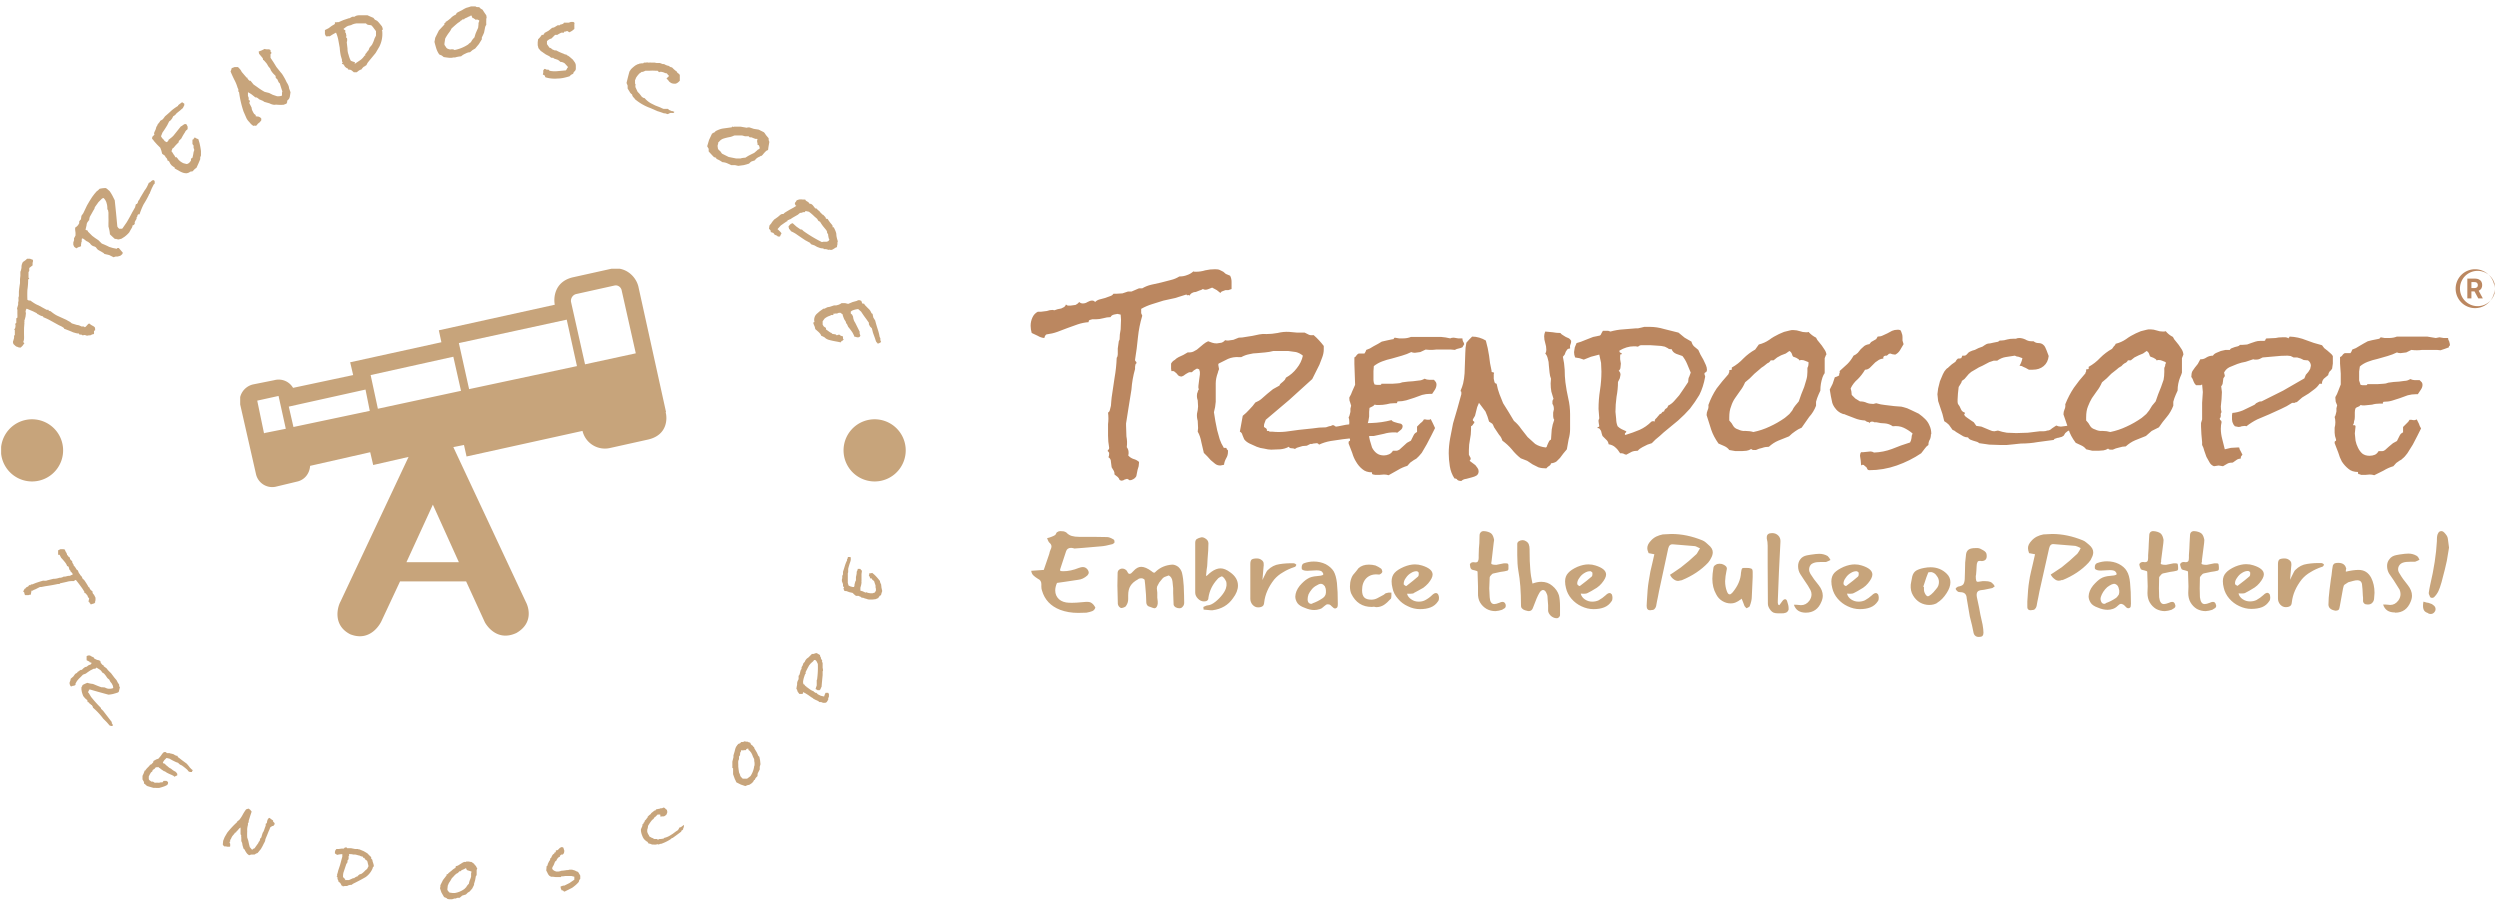 <svg xmlns="http://www.w3.org/2000/svg" version="1.1" xmlns:xlink="http://www.w3.org/1999/xlink" xmlns:svgjs="http://svgjs.dev/svgjs" width="1500" height="541" viewBox="0 0 1500 541"><g transform="translate(-1 .9)"><svg viewBox="0 0 396 143" data-background-color="#1e222d" preserveAspectRatio="xMidYMid meet" height="541" width="1500" xmlns="http://www.w3.org/2000/svg" xmlns:xlink="http://www.w3.org/1999/xlink"><g id="tight-bounds" transform="translate(.2 -.2)"><svg viewBox="0 0 395.5 143.5" height="143.5" width="395.5"><g><svg viewBox="0 0 673.9 244.4" height="143.5" width="395.5"><g transform="translate(278.3 72.4)"><svg viewBox="0 0 395.5 99.7" height="99.7" width="395.5"><g id="textblocktransform"><svg viewBox="0 0 395.5 99.7" height="99.7" width="395.5" id="textblock"><g><svg viewBox="0 0 395.5 57.5" height="57.5" width="395.5"><g><svg width="395.5" viewBox="-8 -52.1 406.4 58.8" height="57.5" data-palette-color="#bb8760"><g><g><svg width="4.4" viewBox="3.2 -36.4 28.7 36.4" height="5.5" data-palette-color="#bb8760" id="scriptelement" x="390.8" y="-49.4"><path d="M10.8 0H3.3v-36.4h14.3q4.1 0 7 1.5 3 1.5 4.5 4.1 1.5 2.7 1.5 6.3 0 3.6-1.5 6.2-1.6 2.6-4.5 4-3 1.4-7.2 1.4H7.7V-19h8.4q2.2 0 3.6-.6 1.5-.6 2.2-1.8.7-1.2.7-3t-.7-3q-.7-1.3-2.2-2-1.4-.6-3.7-.6h-5.2V0Zm3.7-16.6h8.3l9 16.6h-8.4l-8.9-16.6Z" opacity="1" fill="#bb8760" class="undefined-123" data-fill-palette-color="primary" id="yy-123"/></svg></g></g><path d="M387.6-46.6a5.4 5.4 0 1 1 10.8 0 5.4 5.4 0 0 1-10.8 0Zm5.4 4.8a4.9 4.9 0 1 0 0-9.7 4.9 4.9 0 0 0 0 9.7Z" fill="#bb8760" id="scriptcircle" data-fill-palette-color="primary"/><path d="m47.7-46.5-.9.3H46l-.8.3q-.4.1-.6.5l-1-.8-1.3-.7-1 .4q-.4.2-1 .2l-.6-.2q-.4.3-.9.4l-1 .4q-.6 0-1.1.3-.5.3-.7.8 0-.3-.4-.2-.4.1-.4-.2l-3.2 1-3.2.7-3.2 1q-1.6.5-3 1.3v1.2l.3.7q-.9 3-1.2 6-.3 3.2-.8 6.2v.1q0 .3.2.4.2.1.2.4v.1q-.3.2-.3.4l-.1.6v.6q-.8 2.8-1 5.7L19-13l-.5 3.2-.1.6v.6l.1 3q.3 1.5.1 3 .5.7.5 1.4v.5l-.1.4q.6.7 1.5 1 .8.2 1.5.8v.2l-.1 1-.3 1-.2 1q-.1.8-.3 1-.3.4-.7.6-.5.3-1 .3l-.3-.2-.4-.2-.7.2q-.4.3-.8.3H17l-.4-.2q-.1-.4-.5-.8l-.9-.7q0-.7-.2-1l-.6-1-.2-1.5q0-.9-.7-1.3.2-.3.2-.9V-1q-.1-.3-.4-.5 0-.3.2-.4.2-.1.2-.4v-.2q-.3-1.6-.3-3.3V-9q.2-1.5 0-3.2.4-.2.5-.7l.3-1.2.1-1.3.1-1 .8-5.4q.5-2.8.6-5.6.3-.4.3-1V-30l.2-1.4q0-.6.3-1.1 0-1.4.3-2.8L17-38l-.1-1.4-.9-.2-1 .2q-.7.2-.9.7-1 0-2 .3-1.1.3-2.1.3H9l-.7.2q-.3.1-.3.6-1.5.1-3 .6l-2.8 1-2.9 1.1q-1.4.5-3 .7-.4.2-.6 1-1-.1-1.8-.6l-1.7-.8q-.3-1-.3-2 0-1.2.5-2.3.5-1.1 1.5-1.6h.9l1.6-.2q.8-.3 1.6-.3l.5.1.9-.3 1-.2.8-.4q.4-.3.5-.7l.5.3H3l1.4-.2q.6-.3 1-.8.4.4 1 .4.7 0 1.3-.4.7-.4 1.3-.4.5 0 .8.4.5-.5 1.2-.7l1.5-.4 1.4-.5q.7-.2 1-.7h.9l1.6-.1 1.5-.5h1l.7-.3.7-.3.7-.3h.9q1.2-.7 2.5-1l2.7-.6 2.7-.7q1.3-.3 2.4-1h.2q1 0 2-.4.9-.3 1.7-1l.3.1h.4q1.3 0 2.6-.4 1.3-.3 2.7-.3.9 0 1.3.2l1 .5.7.6 1.2.5q.4.8.4 1.7v2Zm47.5 38q0 .7-.5 1.1l-1 .8-.4-.1h-.5q-1.5 0-2.8.4l-2.8.6h-.9l-.8.1q-1.6.3-3.4.4l-3.5.4-3.4.5q-1.7.3-3.2 1l-.3-.3-.3-.1-1 .1q-.4.2-.8.1l-1 .5-1.2.1-1 .3q-.6.1-1.1.5-.4-.2-1-.2-.5 0-.7-.4-1.1.6-2.4.7l-2.5.1q-.8 0-2-.3-1-.1-2-.5l-2-.9q-1-.5-1.5-1.2L50.7-6q-.1-.6-.7-.9l.4-2.2.4-2.2q1-.8 1.8-1.7 1-1 1.7-2 1-.4 1.7-1l1.6-1.4 1.6-1.3 1.8-1q.1-.4.4-.6l.6-.5.5-.5.3-.6q1.8-1 3-2.6 1.3-1.6 1.7-3.5-.8-.7-1.9-1l-2.2-.3h-4.1q-1.1.3-2.3.4l-2.2.2q-1.1 0-2.2.3-1.1.2-2.2.8h-.7q-1.6-.1-3 .5l-2.6 1.3-.1.3.1.6.1.5v.2l-.2.5-.1.4q-.6 1.6-.6 3v5.1q-.1 1.5-.5 2.9l.4 2.5.5 2.5.7 2.5q.4 1.2 1.1 2.3v.1h.6q.3 0 .2.3l.2.2.2.2v.4q0 1-.5 1.8-.5.9-.6 1.8l-1 .2q-.9 0-1.5-.5l-1.2-1L41 0l-1-1-.7-3q-.3-1.7-1-2.9l.1-1-.1-2q-.3-1-.2-2l.2-1 .1-1-.1-1.7q-.3-.8-.2-1.6 0-.4.2-.7 0-.4.3-.7-.2-.6-.1-1.1l.2-1.6.2-1.5v-.7l-.2-.7-.5-.2q-.3 0-.5.2l-.5.3-.3.3-.3.2H36l-.3.1-.7.4-.7.5-.5.2q-.5 0-.9-.3l-.5-.6-.6-.5q-.3-.2-.8-.1l-.1-.7v-1.4q.4-.7 1-1 .5-.5 1.1-.8l1.3-.6 1.2-.7h.4q.9 0 1.5-.4.7-.3 1.3-.9l1.2-1q.6-.5 1.3-.8l1.1.4q.6.2 1.3.2l1.3-.2q.6-.2 1-.7l.5.1h.4l1.4-.2 1.5-.6q1 0 1.9-.2l1.9-.3 1.9-.4q1-.2 2-.1 1.5 0 3.1-.3 1.6-.4 3.2-.3l2.2.2H68l1.2.6q.5.2 1.3.1 1.5 1.3 2.8 3v1q0 1-.4 2.1l-.8 2.1-1 2-1 2-6.4 5.8-6.5 5.5-.3.8q-.2.4-.2.9v.3l.6.4q.3.3.2.7h.4q.3 0 .3.2h.8q1.8.2 3.7 0l3.7-.5 3.8-.4q1.8-.3 3.7-.3l.9-.3q.5 0 .9-.3h.1q.4 0 .5.2.2.2.5.2l.6-.1.5-.1 1.5-.3L81-9q2.8-.3 5.6-.3 2.8-.1 5.5-.8.3.4.7.5l1 .3.9.2q.4.2.5.6Zm17-22.6v.2q-.3.1-.3.5-.5.3-1.1.4-.6.1-1.1.4l-1.1-.1h-4.1q-1.4.2-2.9 0l-1.5.7-1.5.2q-.6 0-1-.2-1.2.6-2.6 1l-2.8.8q-1.4.3-2.7.8-1.3.5-2.3 1.3l-.1 1.4v2.5q0 .6.3 1.2l.6.1h1q.3 0 .3-.3h3l1.4-.1q.7 0 1.4-.3l1.6-.2 1.4-.1 1.6-.2q.7 0 1.6-.5.6.3 1.3.3h1.3l.5.6q.2.3.2.7 0 .7-.4 1.4l-.8 1.2h-.6q-1.1 0-2.2.3l-2.2.8-2.2.7q-1.1.3-2.3.3-.2 0-.2.2 0 .3-.2.3h-.7q-1.1 0-2.1.3-1 .2-2.1.2H88l-.6-.1q-.3.4-.6.5l-.8.4-.1 1.1v1.3l-.2 1.2q-.1.6-.4 1 0 .2.4.1.3 0 .3.4v.9l-.2 1q0 .9.3 2l.6 2q.5 1 1.3 1.6.8.6 2 .6.7 0 1.4-.3t1.1-1h1q.3 0 .8-.3l1-.9 1.1-1 1.1-.6.7-1.4q.3-.7 1-1v-1.5l1-1q.6-.4.9-1h.4l.5.1h.5q.3 0 .5-.2l.6 1.2.6 1.3-1 2-1.3 2.5-1.4 2.4Q99.7 0 99 .6l-.7.4-1 .7-.8.9q-1.4.4-2.7 1.2l-2.5 1.4Q90.7 5 90 5l-1.2.1h-1.3Q87.3 5 87 5q-.4-.1-.3-.6-1.7 0-2.7-.9-1-.8-1.7-2Q81.6.4 81.2-1l-1-2.6V-4q0-.2.2-.3.2 0 .2-.2v-.2l-.3-1V-8l.1-1.5q0-.8-.2-1.4.2-.2.3-.7l.2-.8v-.9l.2-.8-.3-1q-.2-.3-.2-1v-.3q.5-.8.8-1.7l.8-1.8v-.1l-.1-2.9-.1-2.8v-1.8q.4-.2.6-.6.2-.3.6-.5h1.6l.3-.5.2-.5 1-.4 1-.6 1.3-.7 1-.6 1.3-.3 1.4-.3.6-.1q0-.2.3-.4l1.2.2h1.2q1.1 0 2.1-.4h8.4q1.3.1 2.5.4.4-.2 1-.2l1.2.2h1.2q0 .5.2.9.3.4.3.8Zm29.8-1q0 .6-.2 1t-.1 1.1q-.5 0-.8.3l-.4.6-.3.8-.5.6q.4 1.8.5 3.6 0 1.8.2 3.5.3 2.3.8 4.5.5 2.1.5 4.4v4.1q0 1.4-.4 2.8l-.5 2.8-1 1.2-.9 1.2-1 1q-.6.4-1.5.5-.1.5-.5.7-.5.3-.8.7-1.3 0-2.2-.3l-1.6-.8-1.5-1-1.8-.7q-1.4-1.1-2.5-2.5-1.1-1.3-2.6-2.4-.3-1-.9-1.6l-1-1.5-.4-.6-.3-.7q-.2-.4-.5-.5l-.6-.4q-.4-1.5-1-2.8l-1.8-2.4-.5 1.2-.3 1.2-.3 1.2-.6 1v.2q0 .3.2.3t.2.3v.2q-.3.2-.4.5-.2.3-.5.4v.9q0 1.4-.3 2.8t-.3 2.9V-.5l.3.6q.2.2.2.5t-.3.6l.8.6.8.6.6.8q.3.4.3.9 0 .8-.6 1.2-.5.3-1.3.5l-1.5.4q-.9.1-1.4.6h-.1q-.6 0-1-.3-.2-.4-.8-.4-1-1.5-1.3-3.4-.3-1.9-.3-3.6 0-2 .4-4.2l.8-4.1 1.2-4.1 1.1-4V-18q-.2 0-.2-.3l.4-1 .3-1q.3-1.3.4-2.8l.1-2.8.1-2.9q0-1.4.3-2.8l.8-.9.8-.8q1 0 2 .3t1.8.8q.6 2.1.9 4.2.2 2.1.7 4.2v.2q0 .2.3.2t.4.2l-.1.3V-21.6l.2.9q.1.4.6.5.3 1.6.8 2.9l1 2.5 1.5 2.4 1.5 2.5q1.2 1 2 2.2l1.8 2.3 2.1 1.9q1.2.8 3 1 .3-.2.3-.5l.3-.7.3-.6q.2-.3.5-.4l.2-2.8q.2-1.4.7-2.7-.3-.4-.3-1v-1l.2-.9q0-1-.4-1.5v-.7q0-.4.3-.7l-.6-2q-.2-1.1-.2-2.3l.1-1.3q-.3-.7-.4-1.7l-.2-2q0-1-.3-1.9-.2-.9-.7-1.4.3-.4.3-1 0-1-.3-1.9-.3-.9-.3-1.9 0-.6.3-1.3l2.1.2q1 .2 2.1.2.3.4.7.6l.8.5.9.4q.4.3.6.7Zm37.7 8q0 .5-.3.7-.4.1-.4.5l.1.3.1.3v.2q-.5 2.8-1.6 5-1.2 2-2.6 3.8-1.5 1.7-3.3 3.3l-4 3.3-1.1 1-1.2 1-1 1-.6.2-.6.2-1.4.7q-.8.4-1.3 1-1 0-1.7.3l-1.5.8-.4-.1-.4-.2-.4-.1h-.5q-.6-1-1.3-1.6-.7-.7-1.9-.9-.1-.8-.7-1.3l-1-1-.2-.6-.2-.8-.4-.6q-.2-.2-.6-.2 0-.3.2-.3.3 0 .3-.3l-.1-.5-.1-.7v-.4l.2-.5-.2-2.6q0-2.7.4-5.2.4-2.6.4-5.2l-.1-2.4-.5-2.3-2.3.6-2 .8-1.2-.4-1.2-.2q-.3-.7-.3-1.5l.2-1.3.5-1.2q1.2-.3 2.3-.8l2.3-.9 1-.2.9-.2q.3-.2.4-.6l.4-.7h1.5l.6.2q1.8-.5 3.5-.6l3.7-.3h.5l.9-.2.8-.2h1.5q2 0 4 .6l4 1 1.7 1.4 1.9 1.1q.2.8.7 1.3l1.2 1 .6 1.3.8 1.4.7 1.5q.3.7.3 1.3Zm-4.5.8-1-2.4q-.5-1.2-1.3-2.2l-1.7-.6q-1-.4-1.3-1.3h-.3q-.5 0-.8-.3l-.8-.4-1-.2-1.4-.1-1.5-.1h-2.7q-.4 0-.5.2l-.4.2-.6-.1h-.5q-1 0-2 .3t-2 .9v.1q0 .4.3.5.3 0 .4.4h-.4l-.1.4v1l.2 1.2-.1 1q0 .6-.5 1 .5.4.5 1.1l-.2 1-.5 1q0 2-.4 4.1-.3 2.2-.3 4.2l.2 2q0 1 .4 2 .5.5 1.1.8l1.3.6v.1q0 .2-.2.3-.2.1-.2.4 0 .2.2.2 2-.6 3.9-1.4 1.8-.8 3.3-2.3l.3-.1h.3l.3.1v-.2q0-.3.2-.5l.4-.4.4-.5q.3-.2.4-.5.4 0 .6-.4.2-.3.6-.3.1-.5.5-.8.5-.2.6-.8 1-.5 1.7-1.3L172-17l1.3-1.9 1.2-1.8v-.2q0-.8.3-1.3l.4-1.1Zm37.6-5-.4 1v4q0 .3-.3.6l-.3.7q-.6 1.8-.6 3.6v.1l-.5 1.1-.4 1-.3 1v1.1q-.7 1.8-1.9 3.1L206-8q-1 .4-1.8 1-.9.6-1.7 1.4l-3 1.2q-1.4.6-2.6 1.7-1 0-1.8.3-1 .2-1.8.6h-.6q-.5 0-.7-.3-.6.4-1.3.5l-1.3.1h-1.8l-1.7-.3q-.5-.7-1.4-1.1l-1.6-.7q-1.4-2-2-3.8l-1.3-4.1q0-.7.3-1.4.3-.6.2-1.4.9-2.5 2.3-4.6 1.5-2 3.3-4 0-.3.2-.5v-.6h.2l.5-.1v-.6q1.8-1 3.2-2.5 1.5-1.5 3.3-2.5l.5-.7.5-.7q1.6-.4 2.9-1.3 1.2-.9 2.7-1.6l1.4-.6 1.6-.4.5-.1h.6q.8 0 1.7.3.8.3 1.7.3h.4l.3-.1q.9 1 2.1 1.6.3.7.8 1.2l.8 1 .8 1.2q.4.6.5 1.4Zm-4.9 2.6v-.5l-1-.4q-.4-.2-1-.2l-.6.1q0-.3-.3-.4l-.5-.3-.5-.2q-.3 0-.5-.3l-.3-.8q-.2-.4-.6-.6l-1 .7-1.3.5-1.1.6-1 .8h-.8q-.3.6-.9.8l-1 .8q-.7.4-1.3 1l-1.3 1.1-1.3 1.3-1.3 1.1q-.6 1.4-1.4 2.4l-1.4 2q-.7 1-1.1 2.3-.5 1.2-.5 3v.9q.7.7 1.1 1.5.4.7 1.4 1 1 .5 2 .4 1.2 0 2.2.3 2.4-.5 4.5-1.5 2.2-1 4.2-2.4l.6-.5.7-.6.4-.5.4-.5q.3-.7.8-1.3l1-1.2.7-2 .8-2 .6-2q.3-1 .3-2.2v-1.1q.3-.5.3-1.1Zm34 19.5q0 .9-.3 1.5-.4.6-.4 1.5-.6.4-1 1l-1 1.3q-3.1 2.1-6.8 3.4-3.7 1.3-7.6 1.3-.3 0-.5-.2L224 3l-.5-.4q-.2-.3-.5-.3t-.5.2V2.3l-.1-1.2-.2-1.3q0-.6.3-1h.6l1-.1 1-.1q.5 0 1 .3 2.6-.1 5-1 2.4-1 5-1.8.3-.5.4-1.2 0-.7.3-1.3-1.2-1-2.5-1.6-1.3-.6-3-.4-1-.7-2.2-.8-1.1 0-2.3-.3h-.6q-.3-.2-.7-.2l-.4.1q-.3.2-.2.4-.2-.4-.6-.4-.4-.1-.7-.4-1.6-.1-2.8-.6l-2.6-1q-.3-.2-.7-.2l-.7-.3q-.9-.5-1.4-1.2-.6-.7-.9-1.6l-.4-1.9-.3-1.8.8-1.6.6-1.8.6-.2.6-.3v-.2l.1-.5q.2-.2 0-.5l2.2-2q1-1 1.7-2.3.7-.3 1.2-.8l.8-1 1-.9q.6-.4 1.4-.5l.5-.6.7-.4.7-.4.4-.7q.8 0 1.4-.3l1.3-.6 1.3-.7q.7-.3 1.5-.3h.3l.5.1q.3.4.4.9.2.4.2 1v1l.3 1-1 1.7q-.5.8-1.3 1.2h-.1l-.7-.1-.6-.2-.4.1-.3.3-.3.2h-.4q-.7.2-.5.8-1 .1-1.6.6-.7.4-1.2 1l-1 1q-.6.5-1.3.5-.9 1.5-2 2.6-1.3 1.1-2 2.6l.2.8.1 1 1 1 1.3.8h.1q1 0 1.8.4.8.3 1.8.3l.8-.2q1.3.4 2.5.5l2.5.3 1.3.1q.7 0 1.3.2l1 .3 1.1.5 2.1 1q1 .7 1.8 1.5t1.2 1.8q.5 1 .5 2.4Zm39.3-2.6h.3q0 .5-.3.8l-.6.6-.8.4-.6.5-.3.5q0 .2-.3.3-.3.3-.6.3l-.7.2q-.4 0-.7.2-.4 0-.6.4l-4.5.6q-2.2.4-4.6.4l-1 .1-.9.1-2 .2h-2l-2.9-.1-2.8-.4q-.3-.3-.7-.4l-1-.3-.8-.3q-.4-.2-.6-.6-.7 0-1.3-.3l-1-.6-1-.6q-.4-.4-1-.6l-1-1.4q-.6-.6-1.3-1l-.5-2-.6-1.8-.6-1.8-.2-1.9.2-1.6.5-2 .8-1.9q.4-.9.9-1.4l.3-.3q.2 0 .4-.3l.9-.8 1-.7.3-.5.4-.4h.4l.5-.1.2-.4.1-.3h.6q.4 0 .8-.5t.7-.6l.7-.3.7-.2 1-.5 1.1-.4.6-.4.5-.3q.4-.2 1-.2l.9-.2 1-.2q.4 0 .8-.4h.4q.8 0 1.7-.3.8-.2 1.7-.2h.7q.4-.2.9-.2.8 0 1.7.4.8.5 1.7.5h.6q.6.5 1.3.5.8 0 1.3.4.4.3.6.7l.4.9.3.8.3.8q-.2 1.8-1.4 2.8-1.2 1-3 1h-1.1l-.9-.5-.7-.3q-.4-.3-1-.3.6-1 .8-2.1l-1.1-.4q-.5 0-1-.3l-2.6.4q-1.2.2-2.3 1h-1l-1.2.4-1.9 1q-1 .4-1.9 1l-1.2.7-.7.6-.6.7-.6.7-.7.5q-.1.5-.4.9l-.5.8-.2 1.8-.1 1.7v.7l.1.5q.5.6.8 1.4.3.8 1.1 1v.3l-.2.3q.3.5.8.8l1 .7.9.6.7 1 1.4.2 1.2.5 1.2.5q.6.3 1.2.3l1-.2q1.2.4 2.5.6l2.6.1 3.2-.1 3.3-.4h1q.6 0 1.1-.2.7 0 1.3-.6l1.2-.8q.6.3 1.3.3l1.6-.2q.8-.3 1.6-.3ZM312-28.3l-.4 1v4l-.2.6-.3.7q-.7 1.8-.7 3.6v.1l-.5 1.1-.4 1-.3 1v1.1q-.7 1.8-1.8 3.1-1.2 1.4-2.2 2.9l-2 1-1.6 1.4-3 1.2q-1.4.6-2.6 1.7-.9 0-1.8.3-1 .2-1.8.6h-.6q-.5 0-.7-.3-.6.4-1.3.5l-1.3.1h-1.8L285-2q-.5-.7-1.4-1.1l-1.5-.7q-1.5-2-2-3.8l-1.4-4.1q0-.7.3-1.4.3-.6.2-1.4 1-2.5 2.4-4.6 1.4-2 3.2-4 0-.3.2-.5v-.6h.2l.5-.1v-.6q1.8-1 3.2-2.5 1.5-1.5 3.3-2.5l.5-.7q.4-.3.5-.7 1.6-.4 2.9-1.3 1.2-.9 2.7-1.6l1.4-.6 1.6-.4.5-.1h.6q.8 0 1.7.3.8.3 1.7.3h.4l.4-.1q.8 1 2 1.6.3.7.8 1.2l.8 1 .8 1.2q.4.6.5 1.4Zm-4.9 2.6v-.5l-1-.4q-.4-.2-1-.2l-.6.1q0-.3-.3-.4l-.5-.3-.5-.2q-.3 0-.5-.3l-.3-.8q-.2-.4-.6-.6l-1 .7-1.2.5-1.2.6-1 .8h-.8q-.3.6-.9.8-.5.3-.9.8-.8.4-1.4 1L292-23l-1.3 1.3-1.3 1.1q-.6 1.4-1.4 2.4l-1.4 2q-.6 1-1.1 2.3-.5 1.2-.5 3v.9q.7.7 1.1 1.5.4.7 1.4 1 1 .5 2.1.4 1.1 0 2.1.3 2.4-.5 4.5-1.5 2.2-1 4.2-2.4l.6-.5.7-.6.4-.5.4-.5.8-1.3 1-1.2.7-2 .8-2 .7-2q.2-1 .2-2.2v-1.1q.3-.5.3-1.1Zm46.4-2.2v2.1l-.2 1.4q-.3.5-.7.8-.3.4-.4 1l-1.2 1q-.6.7-.5 1.4h-.7q-.6.9-1.4 1.5l-1.6 1.2-1.8 1.1-1.5 1.3q-.4 0-.6.2h-.7q-1.5 1-3.1 1.7l-3.3 1.5-3.3 1.4q-1.6.8-3 1.9l-.4-.1-.9.1q-.4.2-.9.2l-.5-.1-.5-.1-.4-.5-.3-.7-.1-.7v-1.2l.1-.6q1.4-.1 2.9-.7l2.7-1.3.6-.3.4-.4.6-.3q.3-.2.7-.2h.2l6-3 5.9-3.4.4-1 .7-.8.5-.8.2-.9q0-.9-.8-1.5h-.2l-1-.1-.8-.4-1-.3h-1l-.8-.4-.9-.1q-1.8 0-3.5.2l-3.4.3-.8.4q-.4.2-1 .2h-.4l-.4-.1-2.1.7q-1.2.2-2.3.6l-2.2.9q-1 .5-1.5 1.5l.1.4.1.4v.2l-.4.6-.1.8-.1.7q-.1.4-.4.7l.2 1.6-.1 2-.2 2q0 .9.2 1.6-.3.3-.2.9 0 .6-.3.8 0 .4.3.6.2.1.2.5-.2.8-.2 1.8 0 1.4.4 2.9l.7 2.8 1.7-.4 1.7-.1h.6q.1.6.4 1l.5 1-.4.5-.1.6q-.7 0-1.2.4l-1 .7h-.1q-.9 0-1.4.3l-1.2.7-1.2-.2-1.3.2q-.8-.3-1.2-1l-.9-1.6-.6-1.7q-.2-.9-.6-1.6V-4l-.2-2.2-.1-2.1v-1l.3-1v-4.6l.2-3-.2-2.1-.4.2h-1.3q-.5-.5-.7-1.1-.2-.7-.6-1.2 0-1 .3-1.6l.7-1 .8-1 .7-1.3h.2q.8 0 1.5-.5.8-.5 1.8-.5.3-.5 1-.8l1.2-.5 1.3-.3h1.2q.2-.4.6-.5l.8-.3.8-.2q.4-.1.6-.4h.7l1.3-.1 1.1-.4 1.2-.4q.6-.2 1.3-.2h1q.4 0 .5-.3 0-.3.3-.4h.5l2-.1q.8-.2 1.8-.2h1q.4 0 .8.3 0-.2.2-.3l.1-.2q2.4.1 4.6 1 2 .8 4.4 1.4l.6.8.9.7.8.7q.4.3.7.8ZM386-31v.2q-.3.1-.3.5l-1.1.4-1.2.4-1-.1h-4.1q-1.5.2-3 0l-1.4.7-1.6.2q-.6 0-1-.2-1.2.6-2.6 1l-2.8.8q-1.4.3-2.7.8-1.3.5-2.2 1.3l-.2 1.4v2.5l.4 1.2.5.1h1.1q.2 0 .3-.3h2.9l1.5-.1q.7 0 1.4-.3l1.5-.2 1.5-.1 1.5-.2q.8 0 1.6-.5.7.3 1.3.3h1.3l.6.6q.2.3.2.7 0 .7-.5 1.4l-.8 1.2h-.5q-1.2 0-2.3.3l-2.2.8-2.2.7q-1 .3-2.3.3l-.2.2v.3h-.8q-1.2 0-2.2.3l-2 .2h-.7l-.5-.1q-.3.4-.7.5-.4.1-.7.4-.2.5-.2 1.1v1.3q0 .7-.2 1.2 0 .6-.3 1 0 .2.3.1.4 0 .4.4l-.1.9-.1 1 .2 2q.2 1 .7 2 .5 1 1.2 1.6.8.6 2 .6.8 0 1.5-.3.6-.3 1-1h1.1q.3 0 .7-.3l1-.9 1.2-1 1.1-.6.7-1.4q.3-.7 1-1v-1.5l1-1q.5-.4.8-1h.5l.5.1h.5l.5-.2.6 1.2q.2.7.6 1.3l-1 2-1.3 2.5-1.5 2.4q-.7 1-1.5 1.6-.1.2-.6.4l-1 .7-.8.9q-1.4.4-2.7 1.2L365 5.2q-.6-.2-1.3-.2l-1.1.1h-1.3q-.2-.2-.6-.2-.3-.1-.2-.6-1.7 0-2.7-.9-1-.8-1.8-2-.6-1.1-1-2.5l-1-2.6V-4q0-.2.2-.3.2 0 .2-.2v-.2l-.3-1-.1-.9V-8q.2-.7.2-1.5T354-11q.2-.2.3-.7l.2-.8v-.9l.2-.8-.4-1-.1-1v-.3q.5-.8.8-1.7l.7-1.8v-3l-.2-2.8v-1.8q.5-.2.7-.6.2-.3.6-.5h1.6l.3-.5.2-.5 1-.4 1-.6 1.2-.7 1.1-.6 1.2-.3 1.5-.3.5-.1.4-.4 1.1.2h1.2q1.2 0 2.2-.4h8.4l2.4.4 1-.2 1.2.2h1.2q0 .5.3.9l.2.8Z" opacity="1" fill="#bb8760" class="wordmark-text-0" data-fill-palette-color="primary" id="text-0"/></svg></g></svg></g><g transform="translate(0 71)"><svg viewBox="0 0 383.2 28.6" height="28.6" width="383.2"><g><svg width="383.2" viewBox="2.5 -35.9 643.3 48" height="28.6" data-palette-color="#c7a47b"><path d="M15.7-18.6v.4l.2.4 1.2.1q3.4 0 7.1-1.5 1.1-.4 1.8-.4 1.4 0 2.3 1.3.4.7.4 1.2 0 .6-.6 1.3-2 1.8-4.3 2l-6 .9-3.5.5q-.8 1.8-.8 3.4 0 2.4 1.7 4 1.7 1.5 4.6 1.6 3 .1 7.6-.4h.7q1.3 0 2 .6.9.6 1.6 2Q31.3 0 30.3.4q-1 .4-2.6.7l-3.8.1q-4.5 0-8.2-1.4-6.4-2.5-8.2-8.7-.3-.8-.3-1.8v-1.2q0-1.7-1.6-2.4-1.3-.8-2-1.5-.8-.7-1-2.1l5.7-.4 2.5-7.3.2-.9.3-.8q.5-1 .5-1.6 0-1-1-1.8-.3-.3-.6-1l-.4-1 1.1-.3 1.1-.4.9-.4q.6-.3.8-.6.3-.9.8-1.1.5-.4 1.3-.4l1.5.1.6.2.6.3q1.1 1.2 2.5 1.6 1.4.4 3.3.4h6.4l6.3.1q1.1 0 2.8 1 .3.1.5.5l.1.8q0 .3-.3.5l-.6.4q-3.4.9-5.2 1l-8.1.7-4 .3-.7-.2-.8-.1q-1.8 0-2.3 1.6l-2.6 7.9v.2Zm51 5.6q-.2-2-1.7-2.8l-1.9.7q-.8.4-1.1.9l-1.3 1.6-.6 1.1-.4.8-.1.8.1 1 .1.9v2.3L60-4v1q-.1.9-.5 1.5t-1.1.6l-.7-.2-1.1-.4q-.9-.2-1.3-.7-.5-.6-.5-1.6 0-2.6-.5-7.8l-.2-1.8q0-.6-.5-.8-.4-.3-1-.3-1.1 0-1.6.5-2.4 1.3-3.4 3-1 1.6-1 4.2v1.7q0 1.7-.9 3-.2.5-1 .8-.8.3-1.3.3-.5-.1-1-.7-.5-.7-.5-1.2l-.2-8.3.1-5.6q0-1 .6-1.5.7-.6 1.5-.6 1.1 0 2 .9l.7 1.2q.3.3.6.3.4 0 .8-.3l1-1q1.7-1.9 3.5-1.9 2 0 4.7 2l.5.4.6.3q.4 0 1.1-.8 2.9-2.6 7.2-2.9 1.3 0 2.7 1 1.3 1.2 1.7 2.7.6 2.5.8 6Q72-6 72-3.4q0 1.1-.7 1.8-.5.7-1.5.7-.8 0-1.6-.4-.4-.2-.7-.6-.3-.4-.3-.7L67-7.8V-10l-.3-3Zm15.8-8.1q0 1-.3 2.6l-.3 3q.6-.2 1.4-1.1l1-.8q2.2-1.6 4.2-1.6t4.4 1.8q3.5 2.5 3.5 6 0 2.8-2.3 5.8Q90.9-.8 84.9 0H84l-3.2-.3-.1-1.2.9-.4q.6-.3 1-.3 1.6-.1 3.5-1.6t3.4-3.5q1.4-1.9 1.6-3.4l.1-.5v-.9l-.1-.8q-.8-1.8-1.8-2.4-.3-.2-1.1.3-.8.4-1.2 1-3.3 3.6-4 8.3Q83-4 81-4q-1.5 0-2.7-1.2Q77-6.5 77-8v-22.6q0-1.2.7-1.7.8-.5 2.1-.8.7-.1 1.4.3.8.4 1.3 1 .5.7.5 1.4 0 2.9-.4 7.3l-.1 2Zm25.5-.1q.2.5 0 1.6l-.5 5.9.7-1.5 1-2q.4-.8.7-1 2.3-2.3 5.3-2.7 3-.5 6.5-.4.3 0 .8.3l.4.4-.3.6q-.3.4-.6.4-3 1-5.2 2.4-2.3 1.3-4 3.3-3.9 5-4.5 10.3-.1 1.4-.8 1.8-.7.5-2 .5-1.4 0-2.5-1.2-1-1.2-1-2.7V-21q0-1.4.6-2 .7-.5 2.4-.5 1.2 0 2.1.7.9.6 1 1.7Zm30 18.6-.9-.1q-.4 0-.7.2l-.8.6-1.2 1q-.6.4-2.2.7l-1.2.1q-2 0-4.3-1-2.3-.8-3.3-2.1-1-1.5-1-3 .1-2.5 2-4.9 2-2.3 3.6-3.2 1.5-1 4.3-1.2l1.7-.2q1.1-.2 1.1-.6 0-.6-.6-1.2t-2.5-.6l-2.1.1-2 .1q-1.7 0-2.4-.6-.2 0-.2-.9 0-1.5 1-1.9 2.2-.8 4.5-.8 2.9 0 5.4 1.2 2.4 1.3 3.6 3.2 1.1 1.9 1.5 5.3.4 3.7.4 9.5 0 1.6-.5 1.8-.4.3-.7.3-.5 0-.8-.3l-.9-.8q-.4-.5-.8-.6Zm-7.9-.5q2.4-.8 4.6-2.3.5-.3 1-.9l.4-.7.2-.9V-9l-.1-.8-.4-1.1-.8-.8q-.6-.3-1-.3-1 .1-2 .8-1.2.6-2.1 1.7-1 1.2-1.5 2.3Q128-6 128-5q0 1.3.7 1.8.4.3.9.3l.6-.1Zm35.5-2q-1.5 1.7-3 2.7-1.6 1-3.5 1l-1-.2-1 .1q-6.4 0-9.3-6-.6-1.4-.6-3.3 0-1.8.5-3.3.5-1.6 1.4-2.5l1-1.2 1-1.3q1.8-1.6 4.7-1.6 1.5 0 3 .4 1.4.6 2.5 1.4.2.1.4.6l.2.8q0 .4-.6.9t-1.1.4q-3.4-.4-5.5 1.6-2 2-2 5.5 0 2.3 1 3.3t3.2 1q1.4 0 2.6-.6l3-1.6.9-.7 1.3-.3L166-8v1.6q0 1-.4 1.4Zm10.7-2.7q-.5.3-1.5.3H173.1q.4 1.6 2 2.6 1.4 1 3.3 1 1.6 0 2.8-.6 1.9-1 3.2-2.3 1-1 1.8-1 .6 0 1 .6.4.7.4 1.6 0 1-.4 1.5-1.3 2-3.4 2.8-2 .8-4.8.8-2.9 0-5.5-1.3-2.7-1.2-4.5-3.4-2-2.2-2.5-4.9-.4-1.5-.4-3 0-2.3 1.3-3.8t4.3-2.8q2.7-1.1 5-1.1 1.6 0 3.2.5 4.8 1.5 4.8 4.1 0 1.6-2 4-1 1.1-2.2 2L178-8.8l-1.7.9Zm2-9.3q0-.2-.3-.4l-.4-.2q-1.3-.1-2.7.8-1.4.8-2.3 2.2-1 1.3-1 2.6v.4l.6.5q.5.3.6.2 3.5-2.7 5.3-4.3.3-.3.3-1v-.8Zm24-1.5q-.4-.4-.5-.9l-.2-1.3q.4-1 1.6-1l.9.1q1 0 1.2-.6.3-.6.3-1.4V-25l.1-3 .2-2.4.1-3.5q0-1 .6-1.5.4-.5 1.3-.5l1 .1q2 .4 2.7 1.3.7.9 1 2.6l-.2 1.4-.9 7.8-.1.7-.1.6q0 .5.5.6.5.2 1.8.2l3.5-.7h.8l.8.1q.2.1.4.6v2q-.2.5-.4.6-1.3.4-3.2.6l-3.2.7q-.6.1-1.1.8-.6.6-.6 1l-.2 5 .2 4q.1 1.6.6 2.3.5.8 1.5.8.8 0 2.3-.6.8-.4 1.4-.4 1 0 1.4 1.1l.1.7q0 .6-.4 1l-1.3.8q-1.5.5-3 .6-2.2 0-4-1-1.9-1.1-3-3-1-1.8-.9-4.2v-3l-.2-6.6q0-.3-.3-.4l-1-.3q-1.2-.2-1.5-.5Zm26.4-8.1q0 4.8.3 8 .2 3.1 1 6.6 2.2-.8 4-.8 2.9 0 5 1.8 2.2 1.8 3 4.3.5 2 .5 5.1v4q0 .3-.4.8-.4.4-.8.5h-.5q-1.1 0-2.4-1-1.2-1.2-1.3-2.3v-2.6l-.2-2.6q0-1.8-.4-2.5-.3-.8-.7-1.3-.5-.5-1-.5-.4 0-.9.4t-.8 1q-1 1.6-2.8 6.5-.5 1.7-2 1.7l-.6-.1-1.1-.3q-.9-.3-1.3-.8-.5-.4-.5-1.4 0-9.4-1.2-15.7-.5-3-.5-7.1v-5.1q0-.7.7-1.2.8-.5 1.7-.5.8 0 1.4.4 1 .5 1.4 1.4.4 1 .4 2.3v1ZM255-7.8q-.5.3-1.4.3h-.9q-.5-.1-.8 0 .4 1.6 1.9 2.6t3.3 1q1.6 0 2.9-.6 1.8-1 3.2-2.3 1-1 1.8-1 .5 0 1 .6.3.7.3 1.6 0 1-.4 1.5-1.3 2-3.4 2.8-2 .8-4.8.8t-5.5-1.3q-2.6-1.2-4.5-3.4t-2.5-4.9q-.4-1.5-.4-3 0-2.3 1.4-3.8 1.3-1.5 4.2-2.8 2.7-1.1 5-1.1 1.7 0 3.2.5 4.8 1.5 4.8 4.1 0 1.6-2 4-.9 1.1-2.2 2l-2.5 1.5-1.7.9Zm2.1-9.3q0-.2-.4-.4l-.3-.2q-1.4-.1-2.8.8-1.4.8-2.3 2.2-1 1.3-1 2.6l.1.4q0 .2.5.5t.6.2q3.6-2.7 5.4-4.3.3-.3.3-1v-.8Zm40.5 3.5-1.5.3q-1.1 0-2.1-.8-1-.7-1.6-2l1.4-.9 3.5-2.4q3.9-3 6.7-5.7.6-.4 1.3-1.8l.7-1.2-.9-.4-.6-.3q-.6-.3-1-.3l-9.7-.8q-1.7-.2-2.2 1.8l-4.2 19.5-.5 2.6-.4 1.9-.4 2.2q-.2.8-.7 1.3-.4.5-1.3.5l-.6.1q-1 0-1.3-.5-.4-.4-.4-1.5l.1-2q.3-6 .8-8.9l.8-4.7.8-3.4 1-4.4-2.6-.5q-.6-1.3-.6-2.3 0-1.6 1.5-3.2 1-1.2 2.5-2 1.5-.7 3-1l4-.2q6.9 0 14 2.9.8.3 1.6 1l1.1 1q2 1.6 2 3.4 0 1.3-.8 2.7-.4.9-1.3 2-4.7 5-12 8Zm18.3-7.4q1.2.4 1.7.9.6.5.6 1.3l-.2 1q-.5 2.3-.6 4.6 0 2.5.8 4.6.3.8.6 1.1.3.3.7.3.5 0 1.3-.9 1.8-2.2 2.7-4.3 1-2.3 1.1-4.6.2-1.6.5-2l.7-.2h1.3q1.3 0 1.8.2.6.1.8.5.2.4.2 1.1v2.4l-.1 2.2-.3 6.7q0 1.8-1 4.4l-.6.4-.8.4-.4-.4-.5-.6-.8-2.1-.4-1v-.3l-.2.2-.8.5q-.6.5-1.3.8-1.2.7-2.8.7-2 0-3.8-1.1-1.8-1.1-2.8-3.1-1.7-3-1.7-7 0-2 .5-5 .1-.8 1-1.3.7-.5 1.7-.5l1 .1ZM342-2.3l1.4-1.9q.6-.8 1.2-.8t.9.8q.7 2 .7 3.2v.7q-.3 1-1.2 1.4-1 .4-2.2.3h-1.5q-1 0-1.9-.3-.7-.3-1.3-1-1.3-1.6-1.3-3l-.1-17.6v-8.8q0-1.8-.4-3.2v-.6q0-1.9 2.4-1.9 1.7 0 2.8 1.1 1.1 1.1 1 2.8l-.4 8-.3 6-.5 12.8v1l.2.8.5.2Zm12 3.4q-4.2 0-5.4-3.6h1l1.2.1 1 .1q2.3 0 3.8-2 1-1.4 1-2.9 0-1-.5-2-1-1.9-2.7-4.3l-1.9-2.9q-1-1.6-1-3.6 0-1.8 1-3.1 1-1.4 3-1.8l1.7-.3q2.6-.4 3.9-.4 2.1 0 3.8 1l.7.8.6 1-1 .5-1 .4H361l-2 .1q-1.6.2-2.6 1-.9 1-.9 2.3 0 1 .6 2 1.4 2.3 3.8 5.2 1.8 2.3 1.8 4.7 0 1.3-.6 2.7-2 5-7.1 5Zm21.8-8.9q-.5.3-1.4.3h-.9q-.5-.1-.8 0 .4 1.6 1.9 2.6t3.3 1q1.6 0 2.9-.6 1.8-1 3.2-2.3 1-1 1.8-1 .5 0 1 .6.3.7.3 1.6 0 1-.4 1.5-1.3 2-3.4 2.8-2 .8-4.8.8t-5.5-1.3q-2.6-1.2-4.5-3.4t-2.5-4.9q-.4-1.5-.4-3 0-2.3 1.3-3.8 1.4-1.5 4.3-2.8 2.7-1.1 5-1.1 1.7 0 3.2.5 4.8 1.5 4.8 4.1 0 1.6-2 4-.9 1.1-2.2 2l-2.5 1.5-1.7.9Zm2.1-9.3q0-.2-.4-.4l-.3-.2q-1.4-.1-2.8.8-1.4.8-2.3 2.2-1 1.3-1 2.6l.1.4q0 .2.5.5t.6.2q3.6-2.7 5.4-4.3.3-.3.3-1v-.8Zm35.7 13.8q-1.6.9-3.6.9-2.2 0-4.2-1.1-2-1.2-3.2-3.3-1.2-2-1-4.8l.2-1.2.5-2.6q.5-1.8 1.8-2.6 1.4-.8 3.6-1.2 1.5-.3 2.9-.3 4.4 0 7.4 3 1.6 1.6 1.6 3.8 0 2.3-1.7 4.9-1.9 3-4.3 4.4ZM409.5-17q-.8 1.9-1.7 4.8l-.5 1.5.3.2v1q0 .8.2 1.3.6 1.5 1.3 1.8.3.2.8-.1l1-.7q.8-.6 2.3-2.5 1.2-1.3 1.2-3.1 0-1.6-1-2.8-.8-1.3-2.3-1.7h-.6q-1 0-1 .3Zm21.6 1.2q0 1.8.2 2.3.1.6.8.6l2.1-.3h1.2q2.8 0 3.5 1.3.2 0 .5.5l.3.6-.6.4q-.4.4-.8.4l-3.4.7-1.6.2q-1.8.3-1.8 2.1l.1 1 1 4.7.6 3.3 1 4.5q.4 2.3.4 3.7 0 .9-.4 1.4-.4.5-1.8.5-1 0-1.6-.6-.6-.5-.8-1.8-.4-2.3-1.6-6.9L427-5.4q-.1-2.8-2.9-2.8-.9 0-1.3-.4l-.5-.5q-.3-.3-.3-.7 0-.2.4-.5l.6-.4q1.8-.3 2.4-1 .6-.8.7-2.4l.1-3.2.1-4.3.4-3.8q.2-1.5 1.3-2.2 1-.6 2.9-.6h1.2q1 .1 2.4 1 1.4.8 1.5 1.8.5 2.9-2.1 3.1-1.8-.3-2 .4-.4.8-.4 1.9l-.1 1.9-.2 2.4Zm39.3 2q-1 .4-1.6.4-1.1 0-2-.8-1-.7-1.7-2l1.4-.9 3.6-2.4q3.8-3 6.6-5.7.6-.4 1.4-1.8l.6-1.2-.8-.4-.7-.3-.9-.3-9.8-.8q-1.6-.2-2.1 1.8L460-8.6l-.5 2.6-.4 1.9-.4 2.2q-.2.8-.7 1.3-.4.5-1.3.5l-.6.1q-1 0-1.3-.5-.4-.4-.3-1.5v-2q.3-6 .8-8.9.3-2.2.9-4.7l.8-3.4 1-4.4-2.7-.5q-.5-1.3-.5-2.3 0-1.6 1.5-3.2 1-1.2 2.5-2 1.4-.7 3-1l4-.2q6.8 0 13.9 2.9.8.3 1.6 1l1.2 1q1.9 1.6 1.9 3.4 0 1.3-.8 2.7-.3.9-1.3 2-4.6 5-12 8Zm27.5 11.2q-.4-.3-.9-.3-.4 0-.8.3l-.7.6q-.6.6-1.3 1-.6.4-2.1.7l-1.2.1q-2.1 0-4.4-1-2.3-.8-3.2-2.1-1-1.5-1-3 .1-2.5 2-4.9 2-2.3 3.5-3.2 1.6-1 4.3-1.2l1.8-.2q1.1-.2 1.1-.6 0-.6-.6-1.2t-2.5-.6l-2.1.1-2 .1q-1.7 0-2.4-.6-.3 0-.3-.9 0-1.5 1.1-1.9 2.2-.8 4.4-.8 3 0 5.4 1.2 2.5 1.3 3.6 3.2 1.2 1.9 1.5 5.3.4 3.7.4 9.5 0 1.6-.4 1.8-.4.3-.8.3t-.8-.3l-.8-.8q-.4-.5-.8-.6Zm-7.9-.6q2.4-.8 4.6-2.3.5-.3.9-.9l.5-.7.2-.9V-9l-.2-.8q-.1-.6-.4-1.1-.2-.4-.8-.8-.5-.3-1-.3-.9.1-2 .8-1.1.6-2 1.7-1 1.2-1.5 2.3-.6 1.2-.6 2.2.2 1.3.8 1.8.4.3.9.3l.6-.1Zm16-15.5q-.3-.4-.4-.9-.2-.4-.3-1.3.5-1 1.7-1l.8.1q1 0 1.3-.6.2-.6.2-1.4V-25l.2-3 .1-2.4.2-3.5q0-1 .5-1.5t1.3-.5l1 .1q2 .4 2.7 1.3.7.9 1 2.6l-.1 1.4-1 7.8v.7l-.2.6q0 .5.5.6.5.2 1.9.2l3.5-.7h.8l.8.1q.2.1.3.6l.1 1v1q-.2.5-.4.6-1.4.4-3.2.6l-3.3.7q-.5.1-1 .8-.6.6-.7 1l-.1 5 .1 4q.2 1.6.7 2.3.5.8 1.5.8.8 0 2.3-.6.8-.4 1.4-.4 1 0 1.3 1.1l.2.7q0 .6-.5 1l-1.3.8q-1.5.5-3 .6-2.1 0-4-1-1.8-1.1-2.9-3-1-1.8-1-4.2l.1-3-.2-6.6q0-.3-.4-.4l-1-.3q-1.1-.2-1.5-.5Zm18.5 0q-.3-.4-.4-.9-.2-.4-.3-1.3.5-1 1.7-1l.8.1q1 0 1.3-.6.2-.6.2-1.4V-25l.2-3 .1-2.4.2-3.5q0-1 .5-1.5t1.3-.5l1 .1q2 .4 2.7 1.3.7.9 1 2.6l-.1 1.4-1 7.8v.7l-.2.6q0 .5.5.6.5.2 1.9.2l3.5-.7h.8l.8.1q.2.1.3.6l.1 1v1q-.2.5-.4.6-1.4.4-3.2.6l-3.3.7q-.5.1-1 .8-.6.6-.7 1l-.1 5 .1 4q.2 1.6.7 2.3.5.8 1.5.8.8 0 2.3-.6.8-.4 1.4-.4 1 0 1.3 1.1l.2.7q0 .6-.5 1l-1.3.8q-1.5.5-3 .6-2.1 0-4-1-1.8-1.1-2.9-3-1-1.8-1-4.2l.1-3-.2-6.6q0-.3-.4-.4l-1-.3q-1.1-.2-1.5-.5Zm29 10.8q-.6.3-1.5.3h-.9q-.5-.1-.8 0 .4 1.6 1.9 2.6t3.3 1q1.6 0 2.9-.6 1.8-1 3.2-2.3 1-1 1.8-1 .5 0 1 .6.3.7.3 1.6 0 1-.4 1.5-1.3 2-3.3 2.8-2.1.8-4.9.8-2.8 0-5.5-1.3-2.6-1.2-4.5-3.4t-2.5-4.9q-.4-1.5-.4-3 0-2.3 1.4-3.8 1.3-1.5 4.2-2.8 2.7-1.1 5-1.1 1.7 0 3.2.5 4.8 1.5 4.8 4.1 0 1.6-2 4-.9 1.1-2.2 2l-2.5 1.5-1.7.9Zm2-9.3q0-.2-.3-.4l-.4-.2q-1.4-.1-2.8.8-1.4.8-2.3 2.2-1 1.3-1 2.6l.1.4q0 .2.6.5.4.3.5.2 3.6-2.7 5.4-4.3.3-.3.3-1v-.8Zm18.7-4.1q.2.5 0 1.6l-.5 5.9.7-1.5 1-2q.4-.8.7-1 2.3-2.3 5.3-2.7 3-.5 6.5-.4.3 0 .8.3l.4.4-.3.6q-.3.4-.6.4-3 1-5.2 2.4-2.3 1.3-4 3.3-3.9 5-4.5 10.3-.1 1.4-.8 1.8-.7.5-2 .5-1.4 0-2.5-1.2-1-1.2-1-2.7V-21q0-1.4.6-2 .7-.5 2.4-.5 1.2 0 2.1.7.9.6 1 1.7Zm25 2.3-.2.8v.7q3.4-.8 5.8-.8 3.8 0 5.7 3.6 1.5 3 1.5 6.8l-.2 2.7q-.1 1.2-1 2-.7.6-1.8.6-1.2 0-1.6-.4-.5-.4-.6-1v-1.7l-.1-1q-.1-3-.4-5.3-.2-.8-.7-1.2-.5-.4-1.4-.4-.8 0-1.9.3l-2.2.6-1.7 1.1q-.4.3-.5 1l-.2.8-1.4 7.7-.2 1q-.1.7-.5 1-.5.3-1.3.3-3.1-.5-3.2-2.7 0-2.9.5-6.8l.6-4.7.3-1.9.3-2.6.3-1.8q.2-.5.7-.9.6-.3 1.7-.3 1.5 0 2.4.6 1 .7 1.2 1.9Zm22 20q-4.2 0-5.3-3.6h1l1.2.1 1 .1q2.2 0 3.7-2 1-1.4 1-2.9 0-1-.4-2l-2.7-4.3-2-2.9q-1-1.6-1-3.6 0-1.8 1.1-3.1 1-1.4 3-1.8l1.6-.3q2.6-.4 4-.4 2 0 3.7 1 .4.2.8.8l.5 1-1 .5-1 .4h-2.1l-2 .1q-1.7.2-2.6 1-1 1-1 2.3 0 1 .7 2 1.3 2.3 3.7 5.2Q629-9 629-6.6q0 1.3-.6 2.7-2 5-7 5Zm24.3-27.6-.7 4.2q-.6 3-2.4 9.7-.8 2.8-1.4 4-.7 1.5-2 2.8-.4.3-1 .3l-.6-.2q-.3-.3-.5-1-.3-.5-.3-1 .2-1.7.7-3.9 2.5-10.6 3-19.7v-.7q0-2 .6-2.9.4-.9 1.5-.9.8 0 1.8 1.3 1 1.1 1.1 2.4l.5 3.8-.3 1.8Zm-9.2 27.9Q635 .9 634.5.1 634-.7 634-2q0-1 .2-1.9l1.4.4q1 .1 1.6.4.9.2 1.5.8 1 .7 1 1.8 0 .7-.4 1.2-.7 1-1.8 1-.6 0-1.2-.3Z" opacity="1" fill="#c7a47b" class="slogan-text-1" data-fill-palette-color="secondary" id="text-1"/></svg></g></svg></g></svg></g></svg></g><g><svg viewBox="0 0 244.4 244.4" height="244.4" width="244.4"><g><svg viewBox="0 0 244.4 244.4" height="244.4" width="244.4"><g transform="translate(64.6 72.5)"><svg viewBox="0 0 115.2 99.4" height="99.4" width="115.2"><g><svg xmlns="http://www.w3.org/2000/svg" xmlns:xlink="http://www.w3.org/1999/xlink" version="1.1" x="0" y="0" viewBox="0 6.9 100 86.2" style="enable-background:new 0 0 100 100" xml:space="preserve" width="115.2" height="99.4" class="icon-cg-0" data-fill-palette-color="accent" id="cg-0"><g fill="#c7a47b" data-fill-palette-color="accent"><path d="M99.9 40.5 93.4 11c-.6-2.4-3.1-4.8-6.5-4.1l-9 2c-4.3 1.1-4.4 5-4.1 6.4l-27.2 6 .6 2.8-21.4 4.7.7 3-14.1 3A3.9 3.9 0 0 0 8 33l-5 1c-2.1.5-3.5 2.6-3 4.7L3.7 55a3.9 3.9 0 0 0 4.6 3l5-1.2c1.9-.4 3-2 3.1-3.7l14.1-3.2.7 3 8.3-1.9-16 34c-.7 1.3-1.8 5.5 2.3 7.6 5 2 7.3-3 7.3-3l4.4-9.4H53l4.4 9.6s2.5 4.8 7.4 2.5c4-2.3 2.9-6 2.2-7.3L50 48.7l2.5-.5.6 2.7 27.2-6a5.4 5.4 0 0 0 6.5 4l9-2c4.5-1.1 4.4-5 4-6.4zm-94.3 5L4 37.8l5-1.1 1.7 7.7-5 1zm6.9-1.5-1.1-4.8 18-4 1 5-18 3.8zm39 31.7H39l6.2-13.5 6.1 13.5zm-19.2-36-1.7-7.9L50 27.5l1.8 8-19.5 4.2zm21.4-4.6-2.4-10.8 25.3-5.5L79 29.7l-25.3 5.4zm27.2-5.8-3.3-14.7c-.1-.8.4-1.6 1.2-1.8l9-2c.9-.2 1.6.5 1.7 1.2l3.3 14.7-12 2.6z" fill="#c7a47b" data-fill-palette-color="accent"/></g></svg></g></svg></g><g><path d="M8.6 70.2v.4l-.1.3v.7l-.4.3-.5.4v.8l-.2.3v1.3c0 .2 0 .3.2.4l-.1.2s0 .1-.2 0a18.5 18.5 0 0 1-.2 2.9 27.4 27.4 0 0 0 0 2.7l.4.2h.4c.7.5 1.4 1 2.2 1.3l2.2 1.2h.5l.1.3h.2l.3.1c.6.5 1.3 1 2 1.3l2.2 1 1.2.7.2.2.2.1 1.3.4c.4 0 .8.2 1.2.4h.6a2.8 2.8 0 0 1 .3.2c.3-.1.4-.3.6-.5.2-.2.3-.4.6-.5l.4.3.3.2.4.2.4.3.1.4v.4l-.1.1-.2.1V90.1l-.2.1a1 1 0 0 0-.4.1l-.4.2h-.4l-.5.1-.6-.2-.6.1-.3-.2h-.5l-.1-.1-.1-.2h-.1c-.5 0-1-.2-1.4-.3l-1.2-.5-1.3-.5c0-.1 0-.2-.2-.3a4.2 4.2 0 0 0-.9-.5l-.4-.2-2-1.1a15 15 0 0 0-2.1-1c0-.2-.2-.3-.4-.3l-.5-.2a4 4 0 0 1-.5-.3c-.2 0-.3-.2-.4-.3l-1-.5-1.2-.5a3 3 0 0 0-.5-.2 1 1 0 0 0-.2.3l-.1.5.1.4-.1.9-.2.8-.1.2v.5c-.1.1 0 .2 0 .2l-.1 1.3a42.1 42.1 0 0 0 0 2.5c0 .5 0 .9-.2 1.3 0 .2.1.3.3.4l-.5.7-.5.5c-.3 0-.6 0-.9-.2-.3 0-.6-.3-.8-.5-.3-.2-.4-.5-.4-.9a2.5 2.5 0 0 0 .1-.3l.2-.7v-.6l.2-.2V89.2c0-.1 0-.2-.2-.3l.2-.2.1-.2.1-.6-.1-.5.3-.3v-1.2l.3-.2V85a16.3 16.3 0 0 1 0-1.3l-.1-.5.1-.3.2-.7v-.6l.1-.4v-.4a2.4 2.4 0 0 1 0-.6l.1-.3v-1.2a28.4 28.4 0 0 1 .3-2.3v-1.1l.1-.9v-1.1c.2-.3.2-.7.3-1 0-.4 0-.8.2-1.2 0-.2.2-.4.3-.5l.3-.2.4-.3.3-.3h.8l.8.3z" fill="#c7a47b" data-fill-palette-color="accent"/><path d="M41.2 48.5c.2.2.3.3.3.5v.5a1.6 1.6 0 0 0-.3.3l-.5 1-.5 1.2c0 .1 0 .2-.2.3l-.1.3a24.6 24.6 0 0 1-1.4 2.5 18.6 18.6 0 0 0-1.1 2.7H37l-.2.4c0 .2 0 .3-.2.4v.4l-.3.5-.2.4v.5l-.3.3-.3.1c0 .4-.2.7-.4 1l-.5.9a8.1 8.1 0 0 1-1.3 1.2l-.8.5-.8.2-.5-.1c-.1-.1-.3-.1-.4 0a28.4 28.4 0 0 1-1.4-1.3 9.6 9.6 0 0 0-.4-2.1v-.9a22.1 22.1 0 0 0 0-1.7v-1.2a9.7 9.7 0 0 1-.1-.6l-.2-.3c0-.5 0-1-.2-1.6-.1-.5-.4-1-.8-1.4-.3 0-.5.2-.7.4l-.7.7-.5.7-.5.7c0 .3-.2.6-.4.9a49 49 0 0 1-.9 1.6 3 3 0 0 0-.2 1h-.1l-.1.2c-.3.3-.5.7-.5 1.1l-.3 1.3h.1l.2.1.3.1v.1l.1.2.1.1 1 1 .8.6.9.6.9.9a20.2 20.2 0 0 1 2 .9l1 .3 1 .2h.1l.1-.2h.4l.6.7.5.6-.2.4-.5.4-.7.2H31a3 3 0 0 0-.6.2l-1.2-.6-1.3-.3a1 1 0 0 0-.3-.3l-.7-.4-.7-.4a2 2 0 0 1-.3-.3l-.3-.4a2 2 0 0 0-.7-.3 2 2 0 0 1-.5-.3l-.3-.3-.1-.2a.9.9 0 0 1-.4-.3L23 65l-.5-.4a2.4 2.4 0 0 0-.5-.3l-.2.1v.2a1.1 1.1 0 0 0 0 .5l-.1.2s-.1.1 0 .2l-.1.3a11.9 11.9 0 0 0 0 .6l-.4.2H21l-.3.2c-.1 0-.2 0-.3.2l-.2-.1-.3-.2-.2-.2-.2-.5v-.6l.2-.6v-.6l.1-.1.3-.6v-.7L20 62v-.6a3 3 0 0 0 .8-.7l.3-.5v-.5l.1-.1.1-.2c.2-.1.3-.3.3-.5l.1-.7.5-.7a244.1 244.1 0 0 0 1-2.1l.7-1.2.7-1.1.6-.8.6-.7.4-.3.4-.4a7 7 0 0 1 1.7-.2l.3.2.7.6a11.3 11.3 0 0 1 1 1.7l.4.8a432 432 0 0 1 .7 7.1l.2.3.3.3h.7l.2-.1.2-.3.9-1.3a40 40 0 0 0 1.5-2.7l.8-1.4.1-.4.1-.4.2-.1c.1 0 .2 0 .2-.2l.1-.1.1-.3c0-.2.2-.4.3-.5l.3-.6 1.2-2c.5-.6.8-1.3 1.1-2l.4-.2.3-.3.3-.2h.3z" fill="#c7a47b" data-fill-palette-color="accent"/><path d="M49.5 28v.3l-.2.4-.2.4a10.3 10.3 0 0 0-.7.6l-1 .8c-.2.3-.5.6-.9.8l-.3.6-.4.5-.4.3-.5 1a28.2 28.2 0 0 1-1.3 2l-.4 1 .3.5.4.4.3.4.5.3.2-.1.2-.2.1-.1v-.2l.5-.4.5-.4.4-.4.4-.5.4-.5a5408.8 5408.8 0 0 1 1.2-1.5c.2 0 .4-.2.5-.3l.5-.3h.3l.2.1.3.6v.6l-.1.2c-.3.2-.5.4-.6.7a15.1 15.1 0 0 0-1 1.7l-.7.7V38.3l-.2.2-.6.6-.6.7a3.8 3.8 0 0 1-.4.3v.3l-.2.3.3.4.3.5.3.4.2.4h.1c0-.1.2-.1.2 0l.3.3.2.3a4.1 4.1 0 0 0 1.4 1l.8.2c.3 0 .6-.2.8-.4l.4-.5v-.6h.1l.2-.1.1-.1.1-.4A10.8 10.8 0 0 0 52 41l.2-.6-.2-.6v-.6l-.3-.4v-1.2h.2l.1-.2a1.1 1.1 0 0 0 .3-.4l.5.3.5.2.3 1a19.3 19.3 0 0 1 .4 2.2v1.2l-.2.5v.5l-.5 1.2-.5 1.1-.4.3a4 4 0 0 0-.4.4 4 4 0 0 1-.3.3h-.3c0 .1-.2.1-.2 0a2 2 0 0 1-1.1.5 3 3 0 0 1-1.1-.2 5 5 0 0 1-1-.5l-1.1-.6V45.1h-.1a16.1 16.1 0 0 1-.7-.5 7 7 0 0 1-.4-.5l-.3-.6a2 2 0 0 0-.5-.3v-.3l-.2-.3-.3-.3-.1-.3a32.6 32.6 0 0 0-.7-.5l-.1-.1-.2-.8-.3-.8-.9-.9-.8-.9-.2-.3-.3-.3v-.3l.1-.3.5-.5v-.2l-.1-.2.2-.5.2-.4.2-.6c0-.1 0-.3.2-.4l.2-.5.4-.5.2-.2v-.2a17.4 17.4 0 0 0 .8-.5l.6-.8a35.3 35.3 0 0 0 1.8-1.6 13.7 13.7 0 0 1 1.7-1.2c0-.2.2-.3.3-.4l.4-.3.4-.3.3.2.3.2z" fill="#c7a47b" data-fill-palette-color="accent"/><path d="M72.8 13.4v.4l.3.4-.3.3v1l.8 1.2.8 1.3 1.2 1.5c.4.4.7 1 1 1.5a11.6 11.6 0 0 1 .5 1 5.6 5.6 0 0 0 .3.5c.2.4.4.8.4 1.2l.4 1.1-.1.7-.1.6-.2.5-.5.5v.4l-.2.4-.8.3a22.2 22.2 0 0 1-1.5 0 3 3 0 0 0-.9 0c-.5 0-1-.2-1.4-.4l-1.4-.4a2 2 0 0 0-.7-.4l-.7-.3-.2-.2-.3-.2-.2-.1h-.3l-1-.8a8 8 0 0 0-1-.6v1l.2.5v.6l.1.1h.2v.4s0 .2-.2.2l.1.2.1.2.5 1c0 .5.2.8.4 1.2l.1.2.2.3.2.1.2.2v.3a22 22 0 0 0 .8.1l.4.2.3.3v.5l-.4.5-.5.4-.4.5c-.2.1-.3.1-.4 0l-.4.1c-.4-.2-.8-.6-1.1-1-.4-.4-.7-.8-.9-1.3l-.7-1.6a27.4 27.4 0 0 1-1.2-5.2l-.1-.1-.1-.1V24l-.2-.4a10.9 10.9 0 0 0-.9-2.2 35.7 35.7 0 0 1-1-2.2l.2-.5.1-.4.8-.3h.9c.4.4.8.8 1 1.3l1.2 1.4c0 .1 0 .2.2.1h.1v.2l.1.1.2.3.3.3h.3l.8 1 1 .7a16.7 16.7 0 0 0 2 1.3l1.2.3 1 .5 1.2.4c.4 0 .9 0 1.3-.2V24.9l.1-.3a63.8 63.8 0 0 1-.7-2.2.9.9 0 0 1-.3-.3l-.2-.4-.1-.3-.5-.5v-.3l-.1-.3a5.6 5.6 0 0 1-1.2-1.4l-.2-.5-.5-.6-.4-.7-.5-.6c-.2-.2-.3-.4-.5-.4l-.1-.5-.5-.6-.5-.6-.1-.6.8-.3.8-.4.4.1a12.8 12.8 0 0 0 .8 0l.4.2z" fill="#c7a47b" data-fill-palette-color="accent"/><path d="M103.1 7.6V8c-.2 0-.2.2-.2.3h.1v.2a7.6 7.6 0 0 1-.8 4l-1 1.7-1.4 1.7a24.1 24.1 0 0 0-.8 1l-.3.6-.2.1-.2.2c-.2 0-.4.2-.6.4l-.4.5c-.3 0-.5.2-.7.3l-.5.4h-.8l-.6-.5c-.3-.2-.5-.2-.9-.2 0-.2-.2-.4-.4-.4l-.5-.4-.1-.2-.2-.3-.2-.2h-.3v-.2l.2-.1-.1-.3-.1-.2v-.4l-.3-1a15 15 0 0 1-.3-2.2l-.4-2.2a9 9 0 0 0-.6-1.9 14 14 0 0 0-1.7 1 1 1 0 0 0-.5 0h-.5l-.3-.6V8l1-.5.8-.6a15.2 15.2 0 0 1 .7-.4l.2-.2v-.4h.7c0-.1.2-.1.2 0l1.4-.6 1.5-.5h.2l.3-.2.4-.2H95.5C96 4 96.6 4 97.2 4H99a22.3 22.3 0 0 0 1.6.7l.4.5.6.3.4.4.5.6.4.5.2.5zm-1.8.7-.6-.8a4 4 0 0 0-.7-.8l-.8-.1a1 1 0 0 1-.6-.4H98a33 33 0 0 1-1.4 0H96l-.5.1a5.2 5.2 0 0 0-.6.2l-.2.1-.2.1h-.2l-.2.1c-.3 0-.6.2-.8.3l-.8.6.2.2.2.1H93v.7c.2.1.2.3.2.4l.1.4-.1.5c.1 0 .3.2.3.4v.5l-.1.4.2 1.7c0 .6.1 1.2.3 1.7a6.7 6.7 0 0 0 .6 1.6l.5.2.6.2v.2l-.1.1.1.1 1.5-1c.4-.3.8-.7 1.1-1.2H98.4v-.4l.2-.2.2-.2v-.2c.2 0 .2-.2.3-.2 0-.1 0-.2.2-.2l.1-.4.2-.4.6-.7a8.4 8.4 0 0 0 .7-1.7l.4-.8V8.2z" fill="#c7a47b" data-fill-palette-color="accent"/><path d="m131.2 4.6-.1.4v.4a11.2 11.2 0 0 0 0 1v.2l-.2.3-.1.3-.3 1.5a13.5 13.5 0 0 1-.4.9l-.2.4v.5l-.8 1.3-1 1.2-.7.4-.7.6c-.5 0-.9.2-1.3.4a4 4 0 0 0-1.1.7 7.5 7.5 0 0 0-1.6.3h-.5a2 2 0 0 1-.5.1h-.6a32.3 32.3 0 0 1-1.5-.2l-.5-.4-.7-.3a6 6 0 0 1-.8-1.6 34 34 0 0 1-.5-1.8l.1-.5.1-.6 1-2 1.5-1.6v-.4h.1l.2-.1v-.2c.6-.3 1-.7 1.4-1 .4-.5 1-.8 1.4-1l.2-.4.3-.2 1.2-.6a8 8 0 0 1 1.1-.6l.7-.2.6-.2h1.2c.2.2.4.2.7.2a1.5 1.5 0 0 0 .3 0c.2.3.5.5.9.7a20.6 20.6 0 0 0 1 1.5l.1.6zm-2 1v-.2l-.4-.2a1 1 0 0 0-.5 0h-.2c0-.1 0-.2-.2-.2l-.2-.2h-.2l-.2-.2-.1-.3-.2-.3c-.2.2-.3.3-.5.3a16.7 16.7 0 0 1-1 .5c-.2 0-.3.2-.4.3h-.4l-.3.3c-.2 0-.3.2-.4.3l-.6.4a34.5 34.5 0 0 0-1.7 1.5 5 5 0 0 1-.6 1 12.8 12.8 0 0 0-1.1 1.7l-.2 1.3v.4l.4.6c.1.2.3.4.6.5.3.1.5.2.9.1.3 0 .6 0 .8.2a10.2 10.2 0 0 0 3.7-1.5l.3-.3.3-.2.2-.2.1-.2a4.7 4.7 0 0 1 .8-1l.3-1a40.7 40.7 0 0 1 .7-1.6l.1-.9a2.7 2.7 0 0 0 0-.4l.2-.5z" fill="#c7a47b" data-fill-palette-color="accent"/><path d="M155.2 18.7c0 .2-.1.4-.3.5a1 1 0 0 0-.3.6l-.6.3-.4.4c-1 .3-2.1.6-3.2.6-1.1.1-2.2 0-3.2-.3l-.2-.1v-.2l-.2-.3-.2-.1h-.2V20l.1-.5v-.6l.3-.4h.2l.4.2h.4c.2 0 .3.2.4.3a7 7 0 0 0 2.2.1l2.2-.2.3-.4c0-.2.2-.3.3-.5l-.9-1c-.3-.2-.7-.4-1.2-.4a2 2 0 0 0-.8-.6l-.9-.3-.2-.2h-.5l-.3-.2a.6.6 0 0 1-.2-.2l-1-.5a47 47 0 0 1-1-.7l-.3-.2a.9.9 0 0 1-.2-.2l-.5-.6-.2-.8v-.8l.1-.8a6.1 6.1 0 0 0 1-1.2h.5v-.1c0-.1 0-.2.2-.2v-.2l1.1-.6 1-.8.5-.1a27.2 27.2 0 0 0 1-.6h.6c0-.2.2-.2.3-.2l.3-.1.3-.1.2-.3H153.4l.6-.2h.6a1.3 1.3 0 0 1 .3.2c0 .1.1.2 0 .4v.4a12.7 12.7 0 0 1 0 .9l-.6.5-.7.4-.3-.1c0-.1-.1-.2-.3-.2H152.7v.1h-.3c-.2 0-.3.1-.3.3h-.7l-.6.3-.5.3h-.6l-1 1c-.5.1-.9.4-1.2.7v.8a124.5 124.5 0 0 0 .7 1c.3 0 .5.2.7.4l.7.3h.4a14.2 14.2 0 0 0 2 .9l.4.2c.2 0 .4 0 .5.2l.4.2.4.3.8.7.5.7c.2.3.3.6.3 1v1z" fill="#c7a47b" data-fill-palette-color="accent"/><path d="m181.8 30 .1.1c0 .2-.1.2-.2.3a1 1 0 0 1-.4 0h-.3a1 1 0 0 0-.4.1l-.2.1-.2.1h-.2a6.2 6.2 0 0 0-.6-.2h-.3a27 27 0 0 0-1.8-.6l-1.8-.8a13.6 13.6 0 0 1-4.2-2.4l-.2-.3-.3-.3-.2-.3-.1-.4a1.7 1.7 0 0 1-.7-.8 19.6 19.6 0 0 1-.5-.8V23l-.3-.7.2-.8a59.2 59.2 0 0 1 .6-2.3l.4-.6a8.3 8.3 0 0 1 1.3-1.1l.6-.3h.2l.1-.1.6-.1h.5l.2-.2H174.4l.1-.1h.1l.1.1h.4c.2 0 .3-.1.4 0h1.1l.5.1h.9a18.6 18.6 0 0 0 .8.3h.4l.1.1.7.3c.2 0 .5.1.7.3l.2.1.4.1.5.5.6.5.2.1c0 .2.2.4.4.5l.4.4V21.7c-.4.4-.7.7-1.2.8-.4 0-.9 0-1.3-.3a1.5 1.5 0 0 1-.6-.6 78.9 78.9 0 0 0-.5-.5l.7-.7-.3-.3-.3-.4c-.4 0-.7-.2-1-.3-.4-.1-.7-.2-1.1 0l-.2-.2-.2-.2h-.5a12 12 0 0 0-1.8 0h-1a9.8 9.8 0 0 1-.7.3h-.3l-.4.3-.3.2a9 9 0 0 1-.5.6l-.4.6v.2l-.2.3v.6c0 .3 0 .5.2.7l-.1.1v.5a123 123 0 0 0 .6 1.3l.4.4a12.5 12.5 0 0 1 .7.9l.4.3.4.1a6.2 6.2 0 0 0 1.7 1.4l1.2.6 1.3.5.4.2.5.2h1.2l.3.3.7.3c.2 0 .4 0 .6.2z" fill="#c7a47b" data-fill-palette-color="accent"/><path d="m207 40.5-.3.2-.3.3a10 10 0 0 0-.6.7l-.3.3h-.2l-.3.2c-.5.2-1 .5-1.3 1a13.9 13.9 0 0 1-.9.3l-.3.2-.4.4-1.4.4-1.5.2-.9-.2h-1l-1.1-.5a4 4 0 0 0-1.3-.3 7.7 7.7 0 0 0-1.4-.8l-.2-.1-.1-.3a2 2 0 0 1-.6-.2 38.5 38.5 0 0 1-1.4-1.5v-.7l-.4-.7.5-1.7.8-1.7.5-.3c.2 0 .3-.2.5-.4.6-.3 1.3-.6 2-.7l2.2-.3h.1l.2-.3v.1l.3.1.1-.1h1.8l1.7.3.3-.1h.4l1.2.4 1.3.2.6.3.6.3.2.1.2.2.4.6.5.6a1.1 1.1 0 0 0 .2.2c0 .3 0 .7.2 1l-.1.6a28.8 28.8 0 0 0-.2 1.2c0 .2 0 .4-.2.5zM205 40v-.1l-.1-.4a1 1 0 0 0-.2-.4l-.3-.1v-.5l-.1-.2v-.5c.1-.2.1-.3 0-.4h-.5a18.4 18.4 0 0 1-1-.4h-.5l-.3-.3h-1l-.7-.2a30 30 0 0 0-2.2 0 5 5 0 0 1-1.1.4 13.4 13.4 0 0 0-2 .5c-.4.2-.7.4-1 .8l-.2.1v.2l-.2.8.1.7c.1.3.3.5.6.7l.5.7 1.8.9 2 .4h1.2a4.8 4.8 0 0 1 1.3-.2l.8-.5a39.4 39.4 0 0 1 1.6-.8l.7-.6a2.7 2.7 0 0 0 .3-.3c.2 0 .3-.2.5-.3z" fill="#c7a47b" data-fill-palette-color="accent"/><path d="m225.7 66.7-.2.1a7.8 7.8 0 0 1-1 .6 4 4 0 0 1-.5 0c-.1-.1-.3 0-.4 0l-.7-.2h-.6l-.1-.2a3 3 0 0 1-.9-.1l-.8-.3-.7-.4-.9-.3-.1-.2c-.1 0-.2 0-.2-.2l-1.3-.7a112 112 0 0 1-2.5-1.7 9 9 0 0 0-1.3-.7l-.1-.1-.2-.3-.3-.3v-.2l-.1-.2V61l.2-.2a2.2 2.2 0 0 1 .4-.4 1.7 1.7 0 0 1 .5-.2l1 .9 1 .7.2.1h.3l.2.2.2.2a35.7 35.7 0 0 0 5 3l.4-.1a16.5 16.5 0 0 0 .9 0l.3-.1c.2-.1.4-.3.4-.6-.2-.2-.2-.4-.2-.5l-.1-.4v-.3a2 2 0 0 0-.3-.5v-.3l-.2-.4-.9-1.1a12 12 0 0 1-.8-1.2l-.4-.2a.8.8 0 0 1-.2-.3 1.7 1.7 0 0 1-.2-.3l-.7-.6a13.9 13.9 0 0 0-1.5-1.3l-.9-.2-.1.1-.1.2h-.4l-.3.1-.3.1h-.3l-.6.5-.7.4-.7.4-.6.4-.3.1c-.2.1-.3.2-.4.1l-.1.2c0 .1 0 .2-.2.2l-.6.4-1 .7-.9 1a8.3 8.3 0 0 1 1 1v.1l.1.1-.3.4c0 .1 0 .3-.2.4h-.5a.9.9 0 0 0-.4-.3 8 8 0 0 0-.5-.2 1 1 0 0 0-.4-.5l-.6-.2-.1-.5-.4-.4.1-.7c0-.2.2-.4.4-.6l.4-.6.5-.6.3-.2.7-.5.7-.6.4-.2h.4l.3-.3.3-.2 1-.6 1.1-.6.8-.5-.2-.1-.1-.2-.1-.2V55c0-.2 0-.4.2-.5l.3-.5.6-.2a3 3 0 0 1 1 0h.7c.1.3.3.4.5.5.3.2.5.3.6.6l.5.1.4.3.4.5.3.4h.3l.3.3.2.2.3.2.2.3.3.3.4.4c.2 0 .3.2.4.3l.4.4v.2l.2.2s.1.1.2 0l.2.1.1.2.5.7.5.6.2.3v.4H225c.3.6.6 1.2.7 1.8 0 .7.2 1.3.4 2l-.1.3v.5l-.1.4c0 .2 0 .3-.2.5z" fill="#c7a47b" data-fill-palette-color="accent"/><path d="M237.1 92.7h-.3c0-.2-.2-.3-.3-.4l-.2-.5a8.8 8.8 0 0 0-.3-.9l-.4-1.1-.3-1.2-.5-.5-.3-.6v-.4l-.7-1a30 30 0 0 1-1.4-2l-.8-.7a5.7 5.7 0 0 0-1.6.4 2 2 0 0 0-.4.3v.5l.2.2h.1l.3.6.1.6.2.6.3.5.3.6a127.3 127.3 0 0 0 .9 1.8v.5l.2.6-.2.3-.2.1a1 1 0 0 1-.6 0l-.7-.2v-.2l-.4-.8a16.2 16.2 0 0 0-1.2-1.6l-.4-.9h-.2v-.4l-.5-.8-.3-.8a2.9 2.9 0 0 1-.1-.5.4.4 0 0 1-.3-.2l-.3-.2h-.4l-.5.2a4 4 0 0 1-.6 0c-.1.1-.3.1-.4 0v.4a2 2 0 0 1-.5 0 2 2 0 0 0-.4.2 4.1 4.1 0 0 0-1.5.8l-.5.7v.9l.3.5.6.4v.4l.3.2a10.3 10.3 0 0 0 1 .7c.2 0 .3.2.4.3l.6.1c.3 0 .4.1.6.3l.6-.2c.2 0 .3.2.5.3l.6.2V91.4l.2.2-.4.4c-.2 0-.3.2-.4.4l-1-.2a22 22 0 0 1-2.3-.5 3 3 0 0 1-.8-.4l-.2-.2a6.6 6.6 0 0 0-1-.5c-.1-.4-.4-.7-.7-1l-.9-.8-.1-.5a4 4 0 0 0-.2-.5l-.2-.5V87l.3-.1a2 2 0 0 1 0-1.2c.1-.4.3-.7.6-1l.8-.7 1-.7H222.5a27.8 27.8 0 0 1 .8-.4l.6-.1.6-.2.6-.2h.6a7.9 7.9 0 0 0 .7-.2l.4-.2.3-.2h1l.8.2 1.2-.5 1.1-.3.4-.2h.4l.2.1c.1 0 .2 0 .3.2l.2.6h.3c0 .1.1.1.2 0 0 .2.2.3.3.5l.3.3a14.9 14.9 0 0 0 .8.8l.3.4.3.6.1.1.2.1a16.3 16.3 0 0 0 .2 1l.5.8a36.8 36.8 0 0 0 .7 2.4 13.8 13.8 0 0 1 .5 2l.2.4v.5l.2.5-.3.2-.4.2z" fill="#c7a47b" data-fill-palette-color="accent"/><path d="m24.2 163.2-.1-.2-.2-.2-.1-.3h-.2l.1-.5.1-.4-.2-.2-.2-.3v-.2l-.2-.2-.2-.3-.2-.2-.3-.1V159.8l-.5-.8a44.5 44.5 0 0 0-1.8-2.4l-.3.1-.2.2c-.6 0-1.3 0-1.9.2l-1.8.4h-.1l-.1.2h-.5a45.6 45.6 0 0 1-3.4.6l-1 .2h-.4l-.8.4a5 5 0 0 1-.9.4l-.3.2H8.2l-.1.6-.1.5h-.3l-.3.1H6.5l-.2-.3v-.2l-.1-.3-.2-.1v-.2l.2-.3.1-.3c.2 0 .3-.1.3-.2l.2-.2.4-.2c.2-.1.3-.2.3-.4H8v-.2H8.4l1-.4.9-.3 1-.3h.2a2.7 2.7 0 0 0 .7 0l.3-.1 1.6-.4c.6 0 1.1-.1 1.7-.3h.3l.4-.1.4-.2h.4l.8-.2c.3 0 .6 0 .8-.2l.4-.1v-.3l-.2-.3-.3-.2c0-.2-.1-.4-.3-.5l-.2-.6v-.1l-.1-.2-.2-.1c0-.1 0-.1-.2 0 0-.3-.2-.6-.4-.9a17 17 0 0 0-1.2-1.4l-.4-.8h-.4v-1.2l.6-.3h.7c.2 0 .4 0 .6.2v.2l.3.5.2.4v.2l.2.2a3.2 3.2 0 0 0 .4.5h.2v.4l.3.4.3.2v.3l.2.4.2.3v.2l.3.3a10.6 10.6 0 0 1 .5.8l.3.2.1.2.2.5.3.4.1.2.2.2a1.8 1.8 0 0 1 .3.4v.2l.6.6a28.6 28.6 0 0 1 .9 1.4c.1.3.3.5.5.6 0 .3.2.4.3.6l.5.4v.2c0 .3.2.5.4.7l.4.8v.7l-.1.3v.3c-.2.2-.3.3-.5.3l-.6.2z" fill="#c7a47b" data-fill-palette-color="accent"/><path d="M30 196c-.1.1-.3.1-.4 0h-.3v-.2h-.1l-.6-.7-.6-.6-.2-.2-.2-.2a18 18 0 0 0-2.8-3v-.2l-.2-.3-.1-.2c-.1 0-.2 0-.3-.2l-.3-.2-.2-.3-.3-.1-.1-.3v-.2l-.6-.5-.5-.6a7.4 7.4 0 0 1-.4-1.2l-.1-.6v-.6l.2-.3.1-.3a9.8 9.8 0 0 1 1.3-.6 6.8 6.8 0 0 0 1.5.3l.5.2a23 23 0 0 0 1.8.7h.2a2.8 2.8 0 0 0 .4 0c0 .1.2.1.2 0 .4.2.8.4 1.2.4.4 0 .8 0 1.2-.2l-.1-.6-.3-.6-.4-.5-.3-.6a3 3 0 0 1-.5-.4l-.4-.6-.4-.5a2 2 0 0 0-.6-.4l-.1-.2a2 2 0 0 0-.6-.6l-.8-.5h-.1l-.1.2h-.1l-.1.1H25l-.8.4a14.2 14.2 0 0 0-1.3.9l-.8.3a18.8 18.8 0 0 1-1.1 1.1l-.5.6-.4.7v.4H20c-.2.2-.4.2-.6.2l-.5.2-.2-.2-.2-.5v-.4l.2-.5.1-.5.7-.6.5-.7.3-.2c.2 0 .3-.2.4-.4.2 0 .3-.2.5-.3l.3-.2h.3l.4-.4.4-.3.2-.1h.2l.3-.2.4-.3.4-.1.2-.2.1-.1v-.2l-.1-.1a2.3 2.3 0 0 0-.3 0l-.1-.1v-.1l-.2-.1-.2-.1-.2-.1-.2-.1v-.3a5.1 5.1 0 0 1 0-.4v-.4l.2-.1.2-.1h.5l.3.2.4.2.4.2v.1c.1.2.3.3.4.3l.4.2.5.1.4.2.1.4s0 .2.2.3l.2.3.4.2v.2l.4.3.4.3.3.4a17.7 17.7 0 0 0 .9.9l.3.4.6.8.6.7.3.6.4.6v.4l.2.3-.3 1.2-.2.2-.6.2-.7.2a8 8 0 0 1-1.3.2 239.4 239.4 0 0 1-5-1.4H24l-.3.1V186.6l-.2.2v.1c.1 0 0 0 0 .1l.2.2.6 1a33.7 33.7 0 0 0 2.2 2.5l.2.2.2.2.1.2v.2h.1l.2.2.3.3.3.4 1 1.3 1 1.3v.3a8.5 8.5 0 0 1 .3.5v.2z" fill="#c7a47b" data-fill-palette-color="accent"/><path d="M51.5 208.5H51l-.4-.2-.2-.3-.2-.2a17.4 17.4 0 0 0-1.4-1.1 1.7 1.7 0 0 1-.8-.5l-.2-.2a4 4 0 0 1-.8-.3l-.8-.4-.7-.4-.8-.2-.3.3-.3.3-.2.3-.2.3.1.2.1.1h.1c0 .1.1.1.2 0l.3.4.4.3a8.6 8.6 0 0 0 .6.5l.4.2a8.8 8.8 0 0 0 .8.6l.4.2.3.3.2.3v.4l-.4.2-.5.2v-.2l-.6-.3-.7-.3-.6-.3-.6-.4H44l-.1-.1-.6-.4-.5-.4h-.1l-.1-.2H42l-.3.1-.2.3a3 3 0 0 1-.3.2l-.3.2v.1c.1 0 .1 0 0 .1l-.1.2-.3.2-.3.5-.3.6v.6c0 .2.1.4.3.5l.4.3h.4l.2.1.3.2a18.3 18.3 0 0 1 1.2 0l.4-.1h.5l.3-.4h.8l.2.2h.1l.1.1v.4l-.2.4-.6.3a12.5 12.5 0 0 1-1.6.5H41.9a3.2 3.2 0 0 0-.7 0 81.4 81.4 0 0 1-1.7-.5l-.3-.2-.3-.3-.3-.2v-.4l-.4-.7v-.8c0-.3.2-.5.3-.8l.3-.8h.2v-.1a21.8 21.8 0 0 1 .4-.5l.3-.3.3-.3.3-.4h.2l.2-.2.2-.2.2-.2v-.2l.2-.3h.1l.5-.3.6-.2.6-.7.5-.7.2-.2.2-.2h.5l.3.3h.7l.3.1a7.7 7.7 0 0 1 .8.2l.3.2.4.2H47.6l.2.4.3.2a38.1 38.1 0 0 0 2 1.5 9.6 9.6 0 0 1 .9 1.1l.2.2.3.3.3.2-.2.3v.2z" fill="#c7a47b" data-fill-palette-color="accent"/><path d="m74 222.6-.3.2-.1.3h-.3l-.2.1a13.3 13.3 0 0 0-.4.3 6 6 0 0 1-.4 1l-.4 1-.5 1.2c0 .5-.3.9-.5 1.3a6.8 6.8 0 0 1-.3.6l-.1.2-.2.3c0 .2-.3.4-.5.7l-.5.6a2 2 0 0 0-.5.2l-.3.2H68a1 1 0 0 1-.4 0l-.3.1-.3.1-.5-.4-.3-.4-.3-.5c0-.2-.2-.3-.4-.5l-.3-1c0-.3-.1-.7-.3-1v-1.1c-.1 0-.1-.1 0-.2v-.2l-.1-.2-.1-.2v-1.8l-.3.2a9.1 9.1 0 0 0-.5.6l-.3.2v.2l-.3.2h-.1l-.1.1v.1l-.6.7a4 4 0 0 0-.4.8l-.1.1-.1.2v.4l-.2.1.1.3.1.2v.6c0 .2-.2.2-.3.2h-.4l-.5-.1h-.4l-.3-.3-.1-.2.1-1 .4-1 .7-1.2a23.7 23.7 0 0 1 2.6-2.8c.1 0 .1 0 0-.1l.1-.1.2-.2.3-.2a8.3 8.3 0 0 0 1-1.5 11.2 11.2 0 0 1 .9-1.4l.3-.1.3-.1c.2 0 .3.2.5.3l.4.5-.4 1.2-.4 1.3v.4l-.2.2v.5a4.5 4.5 0 0 0-.2 1.7 14.8 14.8 0 0 0 0 1.7l.3.9a18.1 18.1 0 0 0 .4 1.7l.6.7.2-.1.2-.2h.1l.2-.1a44.8 44.8 0 0 1 1-1.4l.1-.3.2-.2.1-.2.1-.5.2-.2.1-.1.2-.7.2-.6.2-.3.2-.5.2-.6.2-.5v-.5l.3-.2.1-.6.2-.5.3-.3c.2 0 .4.2.5.3l.6.4v.3l.2.2.2.2v.3z" fill="#c7a47b" data-fill-palette-color="accent"/><path d="m100.7 234-.2.2-.1.2v.1a5.4 5.4 0 0 1-1.9 2.4 51.9 51.9 0 0 1-2.6 1.4l-.4.2-.4.2-.4.3H94.4l-.5.1-.4.2h-.6l-.5.1-.2-.1v-.1H92a3 3 0 0 0-.3-.6 1 1 0 0 0-.5-.4l-.1-.4a4 4 0 0 1-.2-.4v-.4l-.1-.2-.2-.1s0-.1 0 0l.2-.1v-.5l.1-.2.2-.8.5-1.5.4-1.5.2-.7v-.7a6 6 0 0 0-1.4.2l-.3-.2-.3-.2v-.4l.1-.4.3-.4h.7l.7-.1a6.3 6.3 0 0 1 .6 0l.2-.2.1-.1h.5l.1.2h1.1l1 .2h.9v.1h.3l1.2.5 1 .6a14.2 14.2 0 0 0 1 1v.4l.3.3.1.5a8.2 8.2 0 0 1 .3 1v.3zm-1.4 0-.2-.8a3 3 0 0 0-.2-.7l-.4-.3a.6.6 0 0 1-.3-.5H98c-.1 0-.2 0-.2-.2l-.2-.2h-.3l-.4-.2a8.8 8.8 0 0 1-.8-.2 3 3 0 0 0-.5-.1H95.1a2 2 0 0 0-.6-.1H94V231l.1.1-.2.1v.7l-.1.3-.2.2v.4l-.1.3-.2.2-.4 1.2-.4 1.2a4.3 4.3 0 0 0-.1 1.2l.3.3.3.3v.1l-.2.1H94l1.1-.5h.1a.5.5 0 0 1 .2 0l.1-.1.1-.1.2-.1.2-.1.2-.1h.2c0-.2 0-.2.2-.3l.2-.2.6-.2a5.7 5.7 0 0 0 1-.9l.5-.4.2-.4.2-.4z" fill="#c7a47b" data-fill-palette-color="accent"/><path d="m128.6 234.7-.1.3v.3a292.7 292.7 0 0 0 0 .7v.4l-.2.2-.2 1.1a16 16 0 0 1-.3 1v.3l-.5 1-.7.8-.5.3-.5.5-1 .3-.7.6h-.6l-.5.2h-.4a1.6 1.6 0 0 1-.8.2h-.5l-.5-.1a1 1 0 0 0-.4-.3l-.5-.2-.7-1.2a25 25 0 0 1-.4-1.2l.1-.4v-.4l.7-1.4 1-1.3V236.1H120.8v-.2l1-.8a4 4 0 0 1 1-.7v-.3l.2-.2c.3 0 .6-.2.9-.4l.8-.5.4-.2h.5l.1-.1h.7l.5.1h.2l.7.5.2.3.3.3.2.4.2.4zm-1.5.8v-.1l-.3-.1-.3-.1h-.2v-.1h-.2l-.2-.1-.1-.1-.1-.3-.2-.1-.3.2a10.2 10.2 0 0 1-.7.3 1 1 0 0 0-.3.3h-.3l-.2.2-.3.3-.4.2a6.3 6.3 0 0 0-.8.8l-.4.4-.4.7-.4.6-.3.7-.1.9V240.4l.3.4c.1.1.2.3.4.3l.7.1h.6a6 6 0 0 0 2.6-1.1l.2-.2.2-.2.1-.1.1-.2a4 4 0 0 1 .6-.7 5 5 0 0 1 .4-1.3l.2-.6v-.9l.1-.4z" fill="#c7a47b" data-fill-palette-color="accent"/><path d="M156.5 236.5v.9a1 1 0 0 0-.3.4l-.1.4c-.5.6-1.1 1.1-1.8 1.6l-2 1h-.2a2.4 2.4 0 0 0-.3-.3H151.5l-.2-.4-.1-.3v-.4h.1l.3-.1.3-.1h.3l1.4-.7 1.3-.9v-.8l-.8-.2h-1.6l-.7.1h-.4l-.1.1v.1h-1.4l-.8-.1h-.5l-.5-.3-.3-.4a16.3 16.3 0 0 0-.5-1 15.2 15.2 0 0 0 .1-1.1 3 3 0 0 1 .3-.3V233.4l.4-.8c.2-.2.3-.5.3-.8.2 0 .3-.2.3-.3l.2-.4.2-.3.4-.3v-.2l.3-.1.1-.2v-.3l.5-.1a25 25 0 0 0 .6-.6l.4-.2h.2l.3.1a3.3 3.3 0 0 1 .2.6l.1.3-.1.6-.3.4h-.4l-.1.1-.1.1-.2.1v.3a1 1 0 0 0-.5.3 2 2 0 0 0-.3.4l-.2.4-.3.2-.4 1a3 3 0 0 0-.4.8l.1.3.2.2.3.2.5.2h.6l.5-.1.2-.1a17.9 17.9 0 0 0 1.6-.2h.3l.4-.1h.7l.7.2.6.3c.2 0 .4.2.5.4l.4.7z" fill="#c7a47b" data-fill-palette-color="accent"/><path d="M184.5 222.9s.1.1 0 .2v.2l-.1.3-.1.2V224l-.2.2a2.3 2.3 0 0 0-.3.2v.2l-1.2.9-1.1.8-.3.1-.2.2a9 9 0 0 1-1 .6 12 12 0 0 1-1.6.7h-.2a4.4 4.4 0 0 1-.6.2l-.2-.1-.4.1a2.3 2.3 0 0 1-.7 0h-.4l-.5-.2-.5-.1c0-.2-.2-.3-.3-.5-.2 0-.3-.2-.5-.3l-.4-.4-.3-.5-.2-.5a4.8 4.8 0 0 1-.3-1.2v-.5l.1-.1v-.1l.2-.4.1-.3v-.4h.2v-.1l.1-.1v-.2h.1l.2-.3v-.2l.2-.2.2-.2.2-.3.2-.2v-.2l.2-.2.2-.2a4.9 4.9 0 0 1 .4-.3l.2-.3.5-.4.4-.3h.2l.2-.3.5-.1.5-.1h.1v-.1h.5l.4-.2.3.1.2.2.2.2.2.1c.1.4.2.7 0 1 0 .3-.3.5-.6.7a1 1 0 0 1-.3.1 5.6 5.6 0 0 1-.5 0l-.3.1-.1-.6h-.7l-.6.6c-.2.1-.4.3-.5.6a1.1 1.1 0 0 0-.2.1l-.3.3a11.3 11.3 0 0 0-1 1.5v.2a4 4 0 0 1-.2.8v.6l.2.5.3.5v.1l.2.2.4.2c.1.1.3.2.4.1v.1l.4.2h.7l.3.2.4-.2h.4a17 17 0 0 0 .7-.1l.2-.2a5 5 0 0 0 1.5-.6l.8-.5.8-.6.3-.2.3-.2.2-.3.2-.4.4-.1.4-.3.4-.3z" fill="#c7a47b" data-fill-palette-color="accent"/><path d="m202.5 200.7.1.3.2.2.3.2.2.3.2.1v.2l.1.2.6 1a16.5 16.5 0 0 1 .4.9l.3.3.2 1 .1 1-.2.7v.7l-.4.8c-.2.3-.2.6-.2 1l-.4.4a3 3 0 0 0-.3.5v.1l-.3.1c0 .2 0 .3-.2.4l-.2.3-.4.3-.5.3a1 1 0 0 0-.5.1l-.5.2-1.2-.4-1.2-.6-.2-.4a1 1 0 0 0-.2-.4l-.5-1.4v-1.6l-.2-.1v-1.7l.3-1.2v-.5l.3-1 .2-.8.2-.5.3-.4v-.1l.2-.1c0-.2.2-.2.4-.3.2 0 .3-.2.4-.3l.1-.1c.4 0 .6 0 .9-.2l.4.1h.4l.4.2c.1 0 .3 0 .4.2zm-.5 1.6-.1-.1h-.3l-.3.2v.2H200.6l-.1.1-.3-.1h-.2l-.1.4-.2.3v.4l-.1.4-.2.2v.7l-.2.5a6.6 6.6 0 0 0 0 1v.6l.1.8.1.7.3.7c0 .3.2.5.5.8l.2.2h1.1c.2 0 .3-.2.5-.3l.5-.4a6.2 6.2 0 0 0 1-2.7l.1-.2v-.7a4.2 4.2 0 0 1-.1-1 5 5 0 0 1-.5-1.1l-.3-.6-.4-.5-.1-.1-.2-.1-.1-.3z" fill="#c7a47b" data-fill-palette-color="accent"/><path d="m220.4 176.3.2.2a9.5 9.5 0 0 1 .7.4v.3l.2.3.1.5.3.3-.1.2.2.6v1.2l.1.6v.2l-.1.2v1a181.2 181.2 0 0 0-.3 3.3h-.1l-.1.3-.1.3h-.1l-.1.2H220.6l-.2-.2h-.2l-.1-.2.3-.9V184a2.1 2.1 0 0 1 0-.3l.1-.2a24.3 24.3 0 0 0 .2-4.2l-.1-.2a5.3 5.3 0 0 0-.3-.6l-.2-.2a.5.5 0 0 0-.5 0c0 .2-.1.2-.2.3l-.2.2a1.3 1.3 0 0 0-.4.4s-.2 0-.2.2l-.2.2-.5.9-.5 1v.5h-.1l-.1.2-.2.6a6.1 6.1 0 0 0-.3 1.4l.1.6h.2v.1h.1l.1.2.2.2.2.1.1.2c.2 0 .3.2.5.3l.4.3.5.3.5.2c0 .1 0 .2.2.2l.2.2H220.3l.4.4.8.4.9.2a4.7 4.7 0 0 1 .4-1h.7l.1.2.1.1v.7l-.2.5v.4a1 1 0 0 0-.2.3l-.2.3a1 1 0 0 1-.4.2h-.6l-.5-.2h-.5l-.2-.2a4 4 0 0 0-.6-.3 4 4 0 0 1-.6-.3l-.2-.1-.2-.2-.2-.1-.3-.2-.7-.5-.8-.5-.6-.3V187.2l-.1.1v.1h-.9l-.3-.4-.2-.3-.1-.4-.2-.3.1-.6.1-.5v-.4a2 2 0 0 1 .2-.7l.2-.4v-.2a4.6 4.6 0 0 0 0-.5v-.2l.2-.2.1-.3a15 15 0 0 0 .2-.8l.1-.3.1-.1.1-.2v-.4l.3-.5.2-.6.2-.2.2-.2v-.1c.2-.4.5-.8.9-1l1-1h.4l.3-.1.3-.1h.3z" fill="#c7a47b" data-fill-palette-color="accent"/><path d="m229.4 150.4.2.1v.7l-.1.4-.1.3a19 19 0 0 0-.5 1.7v.9l-.1.3v2.6l.2.7.4.2.3.1.4.1h.4v-.1l.1-.2V157.9l.1-.4.1-.4.2-.4v-.9a9.2 9.2 0 0 0 .2-1v-.4l.2-.4.1-.4h.5c.1 0 .2 0 .3.2l.3.3v.2l-.1.7v2c-.1 0 0 .1 0 .1v.3l-.1.6-.2.7v.8l.4.1.3.1.4.2s.2 0 .2.2l.1-.1.1-.1.3.1.3.1.6.1h.6l.6-.2.3-.5v-.5l-.1-.4v-.5a31.1 31.1 0 0 1-.4-1.2l-.4-.3a.7.7 0 0 1-.2-.4h-.4a3 3 0 0 1-.2-.5l-.2-.3v-.1l.1-.2V154.8h.4l.4-.1.6.5a12.6 12.6 0 0 1 1.1 1.2l.4.5v.2a3.5 3.5 0 0 0 .3.7l.1.9.2.9-.1.3-.1.3-.1.4-.1.2h-.2l-.5.7-.7.3-.9.1h-.9c-.1-.1-.1-.1-.1 0a16.5 16.5 0 0 1-.6-.2l-.4-.1-.5-.2h-.4l-.1-.2-.3-.1-.2-.1-.2-.1h-.7l-.5-.4-.4-.4-.9-.2-.8-.3h-.3l-.3-.1v-.2l-.2-.3.2-.4-.1-.1-.2-.2v-.6a7.6 7.6 0 0 1-.3-.8v-.4l.1-.4V155.5l.2-.4v-.7a42.2 42.2 0 0 0 .5-1.6 9.5 9.5 0 0 1 .6-1.5v-.3l.2-.3v-.3H229.5z" fill="#c7a47b" data-fill-palette-color="accent"/><path d="M0 122.5a8.4 8.4 0 1 1 16.7 0 8.4 8.4 0 0 1-16.7 0z" fill="#c7a47b" data-fill-palette-color="accent"/><path d="M227.7 122.5a8.4 8.4 0 1 1 16.7 0 8.4 8.4 0 0 1-16.7 0z" fill="#c7a47b" data-fill-palette-color="accent"/></g></svg></g></svg></g></svg></g><defs/></svg><rect width="395.5" height="143.5" fill="none" stroke="none" visibility="hidden"/></g></svg></g></svg>